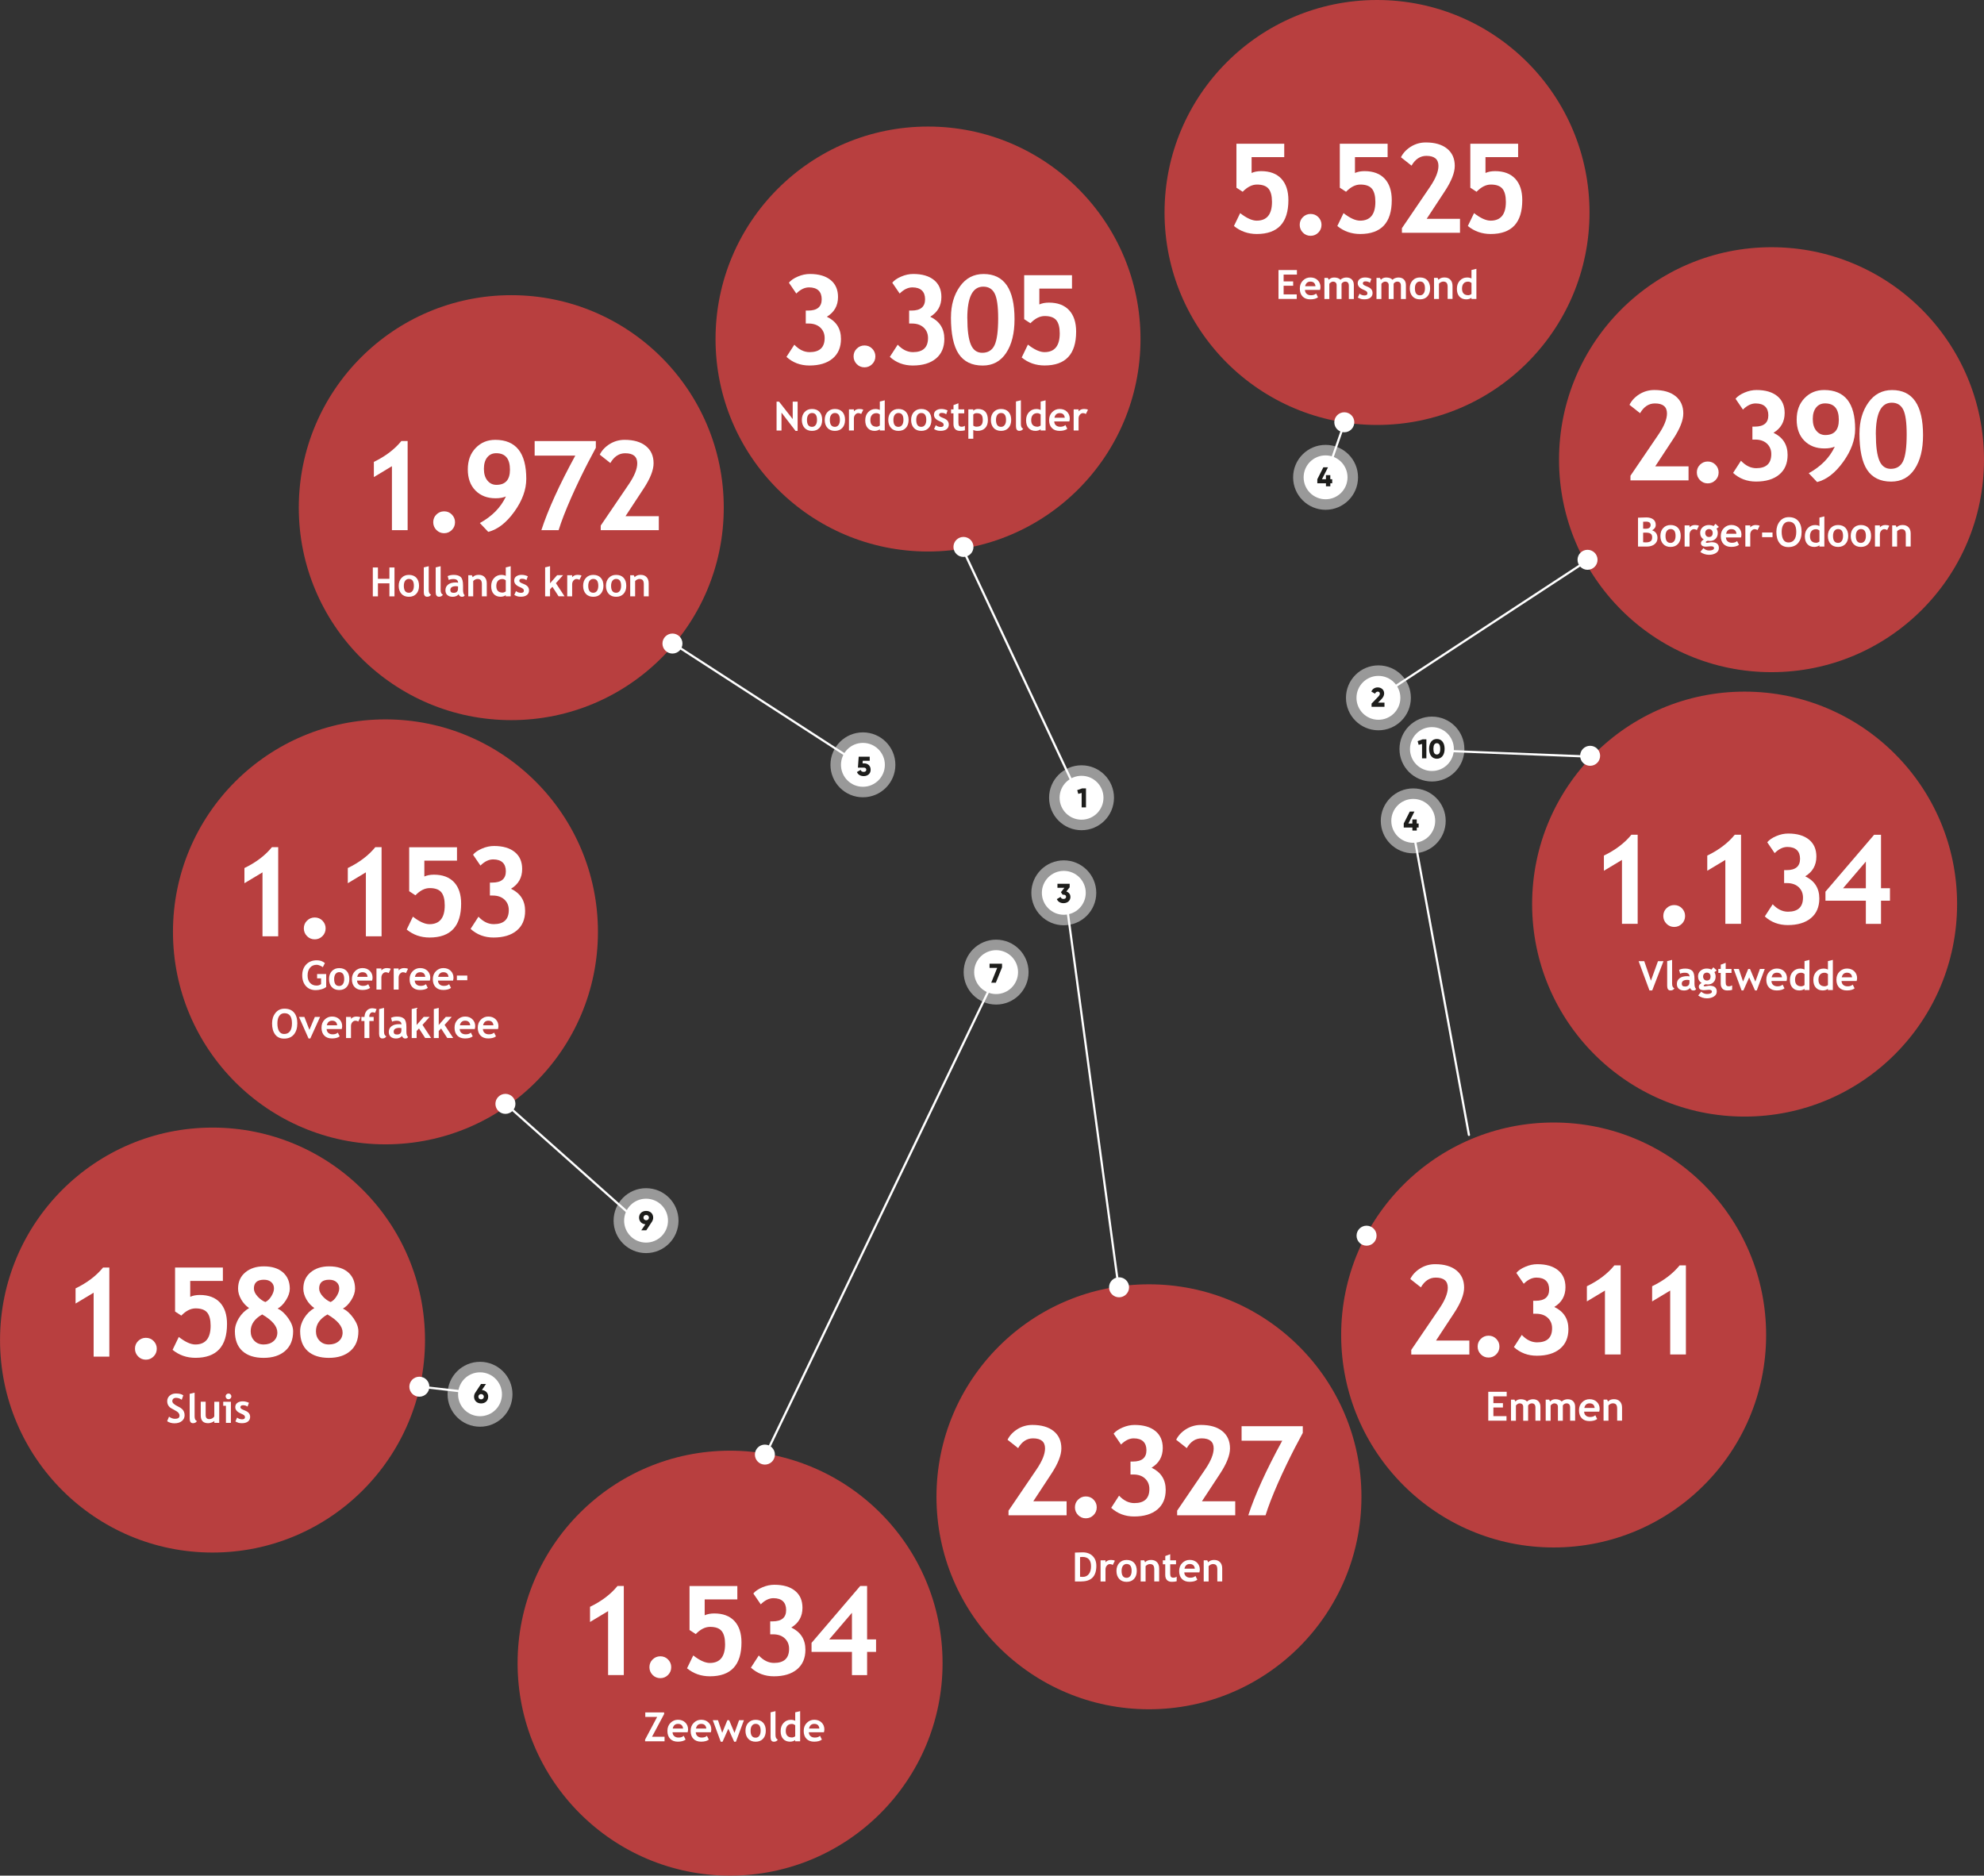 <?xml version="1.0" encoding="UTF-8"?><svg id="Laag_2" xmlns="http://www.w3.org/2000/svg" viewBox="0 0 511.68 483.75"><rect x="0" y="0" width="511.68" height="483.75" fill="#333333" stroke="none"/><defs><style>.cls-1,.cls-2{fill:#fff;}.cls-3{fill:#1d1d1b;}.cls-2{opacity:.5;}.cls-4{fill:#d94243;opacity:.8;}</style></defs><g id="kaart"><circle class="cls-4" cx="355.14" cy="54.8" r="54.8"/><circle class="cls-4" cx="449.94" cy="233.18" r="54.8"/><circle class="cls-4" cx="400.69" cy="344.31" r="54.8"/><circle class="cls-4" cx="296.32" cy="386.04" r="54.8"/><circle class="cls-4" cx="188.29" cy="428.95" r="54.8"/><circle class="cls-4" cx="54.81" cy="345.62" r="54.8"/><circle class="cls-4" cx="99.41" cy="240.34" r="54.8"/><circle class="cls-4" cx="131.86" cy="130.93" r="54.8"/><circle class="cls-4" cx="239.34" cy="87.44" r="54.8"/><circle class="cls-4" cx="456.88" cy="118.56" r="54.8"/><g><path class="cls-1" d="M205.17,111.13l-3.62-4.71v4.62h-1.27v-7.45h.64l3.52,4.5v-4.5h1.27v7.55h-.54Z"/><path class="cls-1" d="M206.8,108.29c0-.83,.24-1.51,.72-2.03s1.11-.78,1.9-.78c.83,0,1.47,.25,1.93,.75,.46,.5,.69,1.19,.69,2.06s-.23,1.56-.7,2.07c-.47,.51-1.1,.77-1.92,.77s-1.47-.26-1.93-.78-.69-1.2-.69-2.06Zm1.32,0c0,1.2,.43,1.8,1.3,1.8,.4,0,.71-.16,.94-.47s.35-.76,.35-1.33c0-1.18-.43-1.77-1.29-1.77-.4,0-.71,.16-.95,.47-.23,.31-.35,.75-.35,1.31Z"/><path class="cls-1" d="M212.7,108.29c0-.83,.24-1.51,.72-2.03s1.11-.78,1.9-.78c.83,0,1.47,.25,1.93,.75,.46,.5,.69,1.19,.69,2.06s-.23,1.56-.7,2.07c-.47,.51-1.1,.77-1.92,.77s-1.47-.26-1.93-.78-.69-1.2-.69-2.06Zm1.32,0c0,1.2,.43,1.8,1.3,1.8,.4,0,.71-.16,.94-.47s.35-.76,.35-1.33c0-1.18-.43-1.77-1.29-1.77-.4,0-.71,.16-.95,.47-.23,.31-.35,.75-.35,1.31Z"/><path class="cls-1" d="M222.1,106.77c-.23-.15-.48-.22-.75-.22-.29,0-.56,.13-.79,.4-.23,.27-.34,.6-.34,.98v3.1h-1.27v-5.45h1.27v.5c.36-.4,.83-.6,1.42-.6,.43,0,.77,.07,1,.2l-.54,1.09Z"/><path class="cls-1" d="M226.9,111.03v-.33c-.11,.12-.28,.22-.53,.3s-.51,.13-.78,.13c-.76,0-1.36-.24-1.79-.72-.44-.48-.65-1.15-.65-2.01s.25-1.56,.75-2.1c.5-.54,1.13-.81,1.88-.81,.41,0,.79,.08,1.13,.25v-2.18l1.27-.31v7.78h-1.27Zm0-4.14c-.27-.22-.55-.33-.85-.33-.51,0-.9,.15-1.17,.47-.27,.31-.41,.75-.41,1.33,0,1.13,.55,1.7,1.64,1.7,.12,0,.27-.04,.45-.11s.29-.15,.35-.22v-2.84Z"/><path class="cls-1" d="M229.09,108.29c0-.83,.24-1.51,.72-2.03s1.11-.78,1.9-.78c.83,0,1.47,.25,1.93,.75,.46,.5,.69,1.19,.69,2.06s-.23,1.56-.7,2.07c-.47,.51-1.1,.77-1.92,.77s-1.47-.26-1.93-.78-.69-1.2-.69-2.06Zm1.32,0c0,1.2,.43,1.8,1.3,1.8,.4,0,.71-.16,.94-.47s.35-.76,.35-1.33c0-1.18-.43-1.77-1.29-1.77-.4,0-.71,.16-.95,.47-.23,.31-.35,.75-.35,1.31Z"/><path class="cls-1" d="M234.98,108.29c0-.83,.24-1.51,.72-2.03s1.11-.78,1.9-.78c.83,0,1.47,.25,1.93,.75,.46,.5,.69,1.19,.69,2.06s-.23,1.56-.7,2.07c-.47,.51-1.1,.77-1.92,.77s-1.47-.26-1.93-.78-.69-1.2-.69-2.06Zm1.32,0c0,1.2,.43,1.8,1.3,1.8,.4,0,.71-.16,.94-.47s.35-.76,.35-1.33c0-1.18-.43-1.77-1.29-1.77-.4,0-.71,.16-.95,.47-.23,.31-.35,.75-.35,1.31Z"/><path class="cls-1" d="M240.89,110.68l.45-1.01c.38,.3,.81,.45,1.29,.45s.74-.18,.74-.53c0-.21-.07-.38-.22-.51-.15-.13-.44-.29-.87-.47-.94-.39-1.41-.94-1.41-1.64,0-.47,.18-.84,.54-1.1s.82-.39,1.38-.39,1.1,.13,1.6,.38l-.37,.99c-.28-.24-.67-.36-1.16-.36-.44,0-.67,.18-.67,.53,0,.14,.07,.26,.22,.38s.46,.26,.94,.45c.48,.19,.82,.42,1.03,.68,.21,.27,.32,.59,.32,.97,0,.5-.19,.9-.56,1.19-.38,.29-.88,.43-1.53,.43-.36,0-.65-.03-.87-.09s-.5-.18-.84-.36Z"/><path class="cls-1" d="M245.91,106.61h-.63v-1.02h.63v-1.11l1.27-.47v1.58h1.5v1.02h-1.5v2.38c0,.39,.06,.67,.18,.83,.12,.16,.34,.24,.64,.24s.59-.08,.85-.25v1.17c-.29,.1-.72,.15-1.26,.15s-.96-.15-1.25-.46c-.29-.31-.44-.74-.44-1.31v-2.76Z"/><path class="cls-1" d="M251.01,110.89v2.27h-1.27v-7.58h1.27v.37c.32-.31,.71-.47,1.17-.47,1.74,0,2.6,.96,2.6,2.87,0,.89-.24,1.58-.72,2.06-.48,.48-1.13,.72-1.97,.72-.4,0-.76-.08-1.09-.24Zm0-3.98v2.86c.23,.19,.5,.28,.81,.28,.59,0,1.01-.14,1.26-.42,.26-.28,.38-.72,.38-1.32,0-.64-.13-1.1-.38-1.36s-.67-.39-1.26-.39c-.31,0-.58,.12-.81,.36Z"/><path class="cls-1" d="M255.55,108.29c0-.83,.24-1.51,.72-2.03s1.11-.78,1.9-.78c.83,0,1.47,.25,1.93,.75,.46,.5,.69,1.19,.69,2.06s-.23,1.56-.7,2.07c-.47,.51-1.1,.77-1.92,.77s-1.47-.26-1.93-.78-.69-1.2-.69-2.06Zm1.32,0c0,1.2,.43,1.8,1.3,1.8,.4,0,.71-.16,.94-.47s.35-.76,.35-1.33c0-1.18-.43-1.77-1.29-1.77-.4,0-.71,.16-.95,.47-.23,.31-.35,.75-.35,1.31Z"/><path class="cls-1" d="M262.02,103.55l1.27-.31v6.12c0,.67,.2,1.07,.6,1.2-.2,.37-.53,.56-1.01,.56-.58,0-.86-.4-.86-1.2v-6.38Z"/><path class="cls-1" d="M268.38,111.03v-.33c-.11,.12-.28,.22-.53,.3s-.51,.13-.78,.13c-.76,0-1.36-.24-1.79-.72-.44-.48-.65-1.15-.65-2.01s.25-1.56,.75-2.1c.5-.54,1.13-.81,1.88-.81,.41,0,.79,.08,1.13,.25v-2.18l1.27-.31v7.78h-1.27Zm0-4.14c-.27-.22-.55-.33-.85-.33-.51,0-.9,.15-1.17,.47-.27,.31-.41,.75-.41,1.33,0,1.13,.55,1.7,1.64,1.7,.12,0,.27-.04,.45-.11s.29-.15,.35-.22v-2.84Z"/><path class="cls-1" d="M275.78,108.7h-3.89c.02,.43,.17,.77,.45,1.01s.64,.36,1.11,.36c.58,0,1.02-.15,1.32-.45l.49,.97c-.45,.36-1.12,.54-2,.54-.83,0-1.49-.24-1.97-.73-.48-.49-.72-1.17-.72-2.04s.27-1.55,.8-2.08c.53-.53,1.17-.8,1.91-.8,.79,0,1.42,.24,1.9,.71,.48,.47,.72,1.07,.72,1.8,0,.16-.04,.39-.11,.71Zm-3.84-.96h2.67c-.09-.8-.53-1.19-1.32-1.19-.72,0-1.18,.4-1.35,1.19Z"/><path class="cls-1" d="M280.05,106.77c-.23-.15-.48-.22-.75-.22-.29,0-.56,.13-.79,.4-.23,.27-.34,.6-.34,.98v3.1h-1.27v-5.45h1.27v.5c.36-.4,.83-.6,1.42-.6,.43,0,.77,.07,1,.2l-.54,1.09Z"/></g><g><path class="cls-1" d="M202.83,92.04l2.03-3.14c1.21,1.28,2.52,1.92,3.94,1.92,2.58,0,3.88-1.21,3.88-3.64,0-1.1-.38-2-1.12-2.7-.75-.69-1.76-1.04-3.03-1.04h-.72v-3.34h.61c2.33,0,3.5-.97,3.5-2.92s-1.09-3.06-3.27-3.06c-1.12,0-2.22,.53-3.28,1.59l-1.91-2.8c.49-.6,1.25-1.13,2.3-1.58,1.04-.45,2.08-.67,3.12-.67,2.28,0,4.06,.52,5.34,1.56,1.28,1.04,1.91,2.5,1.91,4.38,0,2.23-.96,3.93-2.88,5.09,2.43,1.17,3.64,3.07,3.64,5.72,0,2.18-.72,3.86-2.16,5.06-1.44,1.2-3.44,1.8-5.98,1.8-2.31,0-4.29-.74-5.92-2.23Z"/><path class="cls-1" d="M220.14,91.91c0-.78,.27-1.45,.82-1.99s1.21-.82,1.99-.82,1.45,.27,1.99,.82,.82,1.21,.82,1.99-.27,1.45-.82,2-1.21,.83-1.99,.83-1.45-.28-1.99-.83-.82-1.22-.82-2Z"/><path class="cls-1" d="M229.49,92.04l2.03-3.14c1.21,1.28,2.52,1.92,3.94,1.92,2.58,0,3.88-1.21,3.88-3.64,0-1.1-.38-2-1.12-2.7-.75-.69-1.76-1.04-3.03-1.04h-.72v-3.34h.61c2.33,0,3.5-.97,3.5-2.92s-1.09-3.06-3.27-3.06c-1.12,0-2.22,.53-3.28,1.59l-1.91-2.8c.49-.6,1.25-1.13,2.3-1.58,1.04-.45,2.08-.67,3.12-.67,2.28,0,4.06,.52,5.34,1.56,1.28,1.04,1.91,2.5,1.91,4.38,0,2.23-.96,3.93-2.88,5.09,2.43,1.17,3.64,3.07,3.64,5.72,0,2.18-.72,3.86-2.16,5.06-1.44,1.2-3.44,1.8-5.98,1.8-2.31,0-4.29-.74-5.92-2.23Z"/><path class="cls-1" d="M245.26,81.82c0-3.12,.76-5.77,2.29-7.92,1.53-2.16,3.56-3.23,6.12-3.23,5.32,0,7.98,3.89,7.98,11.66,0,3.64-.72,6.54-2.16,8.7-1.44,2.17-3.45,3.25-6.05,3.25-2.79,0-4.85-1-6.19-3-1.33-2-2-5.15-2-9.45Zm4.22,.28c0,3.05,.3,5.3,.89,6.73s1.58,2.16,2.95,2.16c1.49,0,2.55-.65,3.17-1.95s.94-3.61,.94-6.93c0-3.09-.3-5.23-.9-6.41-.6-1.18-1.58-1.77-2.95-1.77-2.74,0-4.11,2.72-4.11,8.16Z"/><path class="cls-1" d="M263.49,92.22l1.61-3.34c1.66,1.29,3.08,1.94,4.27,1.94,2.62,0,3.94-1.61,3.94-4.84,0-1.55-.3-2.68-.89-3.4-.59-.71-1.59-1.07-2.98-1.07-1.26,0-2.49,.62-3.69,1.86l-1.61-1.05v-11.34h12.33v3.45h-8.42v4.09c.69-.31,1.51-.47,2.47-.47,2.25,0,3.98,.65,5.2,1.95,1.21,1.3,1.82,3.15,1.82,5.53,0,5.82-2.71,8.73-8.14,8.73-2.25,0-4.21-.68-5.89-2.05Z"/></g><g><path class="cls-1" d="M331.05,70.84v1.74h2.46v1.12h-2.46v2.23h3.38v1.17h-4.7v-7.45h4.75v1.17h-3.43Z"/><path class="cls-1" d="M340.44,74.78h-3.89c.02,.43,.17,.77,.45,1.01s.64,.36,1.11,.36c.58,0,1.02-.15,1.32-.45l.49,.97c-.45,.36-1.12,.54-2,.54-.83,0-1.49-.24-1.97-.73-.48-.49-.72-1.17-.72-2.04s.27-1.55,.8-2.08c.53-.53,1.17-.8,1.91-.8,.79,0,1.42,.24,1.9,.71,.48,.47,.72,1.07,.72,1.8,0,.16-.04,.39-.11,.71Zm-3.84-.96h2.67c-.09-.8-.53-1.19-1.32-1.19-.72,0-1.18,.4-1.35,1.19Z"/><path class="cls-1" d="M347.87,77.11v-3.41c0-.72-.32-1.07-.96-1.07-.19,0-.37,.06-.55,.17-.18,.11-.3,.24-.37,.39v3.93h-1.27v-3.61c0-.27-.08-.48-.25-.64s-.4-.24-.7-.24c-.16,0-.33,.06-.52,.18s-.33,.25-.41,.39v3.92h-1.27v-5.45h.88l.26,.48c.35-.39,.81-.58,1.37-.58,.72,0,1.27,.2,1.63,.59,.16-.18,.38-.32,.67-.43,.28-.11,.57-.16,.85-.16,.61,0,1.08,.17,1.42,.52,.34,.35,.51,.82,.51,1.43v3.6h-1.27Z"/><path class="cls-1" d="M350.18,76.76l.45-1.01c.38,.3,.81,.45,1.29,.45s.74-.18,.74-.53c0-.21-.07-.38-.22-.51-.15-.13-.44-.29-.87-.47-.94-.39-1.41-.94-1.41-1.64,0-.47,.18-.84,.54-1.1s.82-.39,1.38-.39,1.1,.13,1.6,.38l-.37,.99c-.28-.24-.67-.36-1.16-.36-.44,0-.67,.18-.67,.53,0,.14,.07,.26,.22,.38s.46,.26,.94,.45c.48,.19,.82,.42,1.03,.68,.21,.27,.32,.59,.32,.97,0,.5-.19,.9-.56,1.19-.38,.29-.88,.43-1.53,.43-.36,0-.65-.03-.87-.09s-.5-.18-.84-.36Z"/><path class="cls-1" d="M361.3,77.11v-3.41c0-.72-.32-1.07-.96-1.07-.19,0-.37,.06-.55,.17-.18,.11-.3,.24-.37,.39v3.93h-1.27v-3.61c0-.27-.08-.48-.25-.64s-.4-.24-.7-.24c-.16,0-.33,.06-.52,.18s-.33,.25-.41,.39v3.92h-1.27v-5.45h.88l.26,.48c.35-.39,.81-.58,1.37-.58,.72,0,1.27,.2,1.63,.59,.16-.18,.38-.32,.67-.43,.28-.11,.57-.16,.85-.16,.61,0,1.08,.17,1.42,.52,.34,.35,.51,.82,.51,1.43v3.6h-1.27Z"/><path class="cls-1" d="M363.59,74.37c0-.83,.24-1.51,.72-2.03s1.11-.78,1.9-.78c.83,0,1.47,.25,1.93,.75,.46,.5,.69,1.19,.69,2.06s-.23,1.56-.7,2.07c-.47,.51-1.1,.77-1.92,.77s-1.47-.26-1.93-.78-.69-1.2-.69-2.06Zm1.32,0c0,1.2,.43,1.8,1.3,1.8,.4,0,.71-.16,.94-.47s.35-.76,.35-1.33c0-1.18-.43-1.77-1.29-1.77-.4,0-.71,.16-.95,.47-.23,.31-.35,.75-.35,1.31Z"/><path class="cls-1" d="M373.35,77.11v-3.15c0-.46-.09-.8-.27-1.02-.18-.21-.47-.32-.87-.32-.19,0-.39,.05-.6,.16-.21,.11-.38,.24-.5,.39v3.94h-1.27v-5.45h.92l.23,.51c.35-.41,.86-.61,1.53-.61s1.16,.19,1.53,.58c.38,.39,.56,.93,.56,1.62v3.34h-1.27Z"/><path class="cls-1" d="M379.49,77.11v-.33c-.11,.12-.28,.22-.53,.3s-.51,.13-.78,.13c-.76,0-1.36-.24-1.79-.72-.44-.48-.65-1.15-.65-2.01s.25-1.56,.75-2.1c.5-.54,1.13-.81,1.88-.81,.41,0,.79,.08,1.13,.25v-2.18l1.27-.31v7.78h-1.27Zm0-4.14c-.27-.22-.55-.33-.85-.33-.51,0-.9,.15-1.17,.47-.27,.31-.41,.75-.41,1.33,0,1.13,.55,1.7,1.64,1.7,.12,0,.27-.04,.45-.11s.29-.15,.35-.22v-2.84Z"/></g><g><path class="cls-1" d="M318.23,58.31l1.61-3.34c1.66,1.29,3.08,1.94,4.27,1.94,2.62,0,3.94-1.61,3.94-4.84,0-1.55-.3-2.68-.89-3.4-.59-.71-1.59-1.07-2.98-1.07-1.26,0-2.49,.62-3.69,1.86l-1.61-1.05v-11.34h12.33v3.45h-8.42v4.09c.69-.31,1.51-.47,2.47-.47,2.25,0,3.98,.65,5.2,1.95,1.21,1.3,1.82,3.15,1.82,5.53,0,5.82-2.71,8.73-8.14,8.73-2.25,0-4.21-.68-5.89-2.05Z"/><path class="cls-1" d="M335.2,57.99c0-.78,.27-1.45,.82-1.99s1.21-.82,1.99-.82,1.45,.27,1.99,.82,.82,1.21,.82,1.99-.27,1.45-.82,2-1.21,.83-1.99,.83-1.45-.28-1.99-.83-.82-1.22-.82-2Z"/><path class="cls-1" d="M344.89,58.31l1.61-3.34c1.66,1.29,3.08,1.94,4.27,1.94,2.62,0,3.94-1.61,3.94-4.84,0-1.55-.3-2.68-.89-3.4-.59-.71-1.59-1.07-2.98-1.07-1.26,0-2.49,.62-3.69,1.86l-1.61-1.05v-11.34h12.33v3.45h-8.42v4.09c.69-.31,1.51-.47,2.47-.47,2.25,0,3.98,.65,5.2,1.95,1.21,1.3,1.82,3.15,1.82,5.53,0,5.82-2.71,8.73-8.14,8.73-2.25,0-4.21-.68-5.89-2.05Z"/><path class="cls-1" d="M361.56,60.04v-1.19l7.25-10.67c1.45-2.14,2.17-3.93,2.17-5.39,0-1.73-1.04-2.59-3.11-2.59-1.58,0-2.86,.84-3.83,2.52l-2.73-2.16c.54-1.09,1.39-2,2.55-2.73,1.16-.72,2.45-1.09,3.85-1.09,2.34,0,4.18,.53,5.5,1.6,1.32,1.07,1.98,2.55,1.98,4.45,0,1.74-.85,3.91-2.55,6.5l-4.69,7.14h8.59v3.61h-15Z"/><path class="cls-1" d="M378.55,58.31l1.61-3.34c1.66,1.29,3.08,1.94,4.27,1.94,2.62,0,3.94-1.61,3.94-4.84,0-1.55-.3-2.68-.89-3.4-.59-.71-1.59-1.07-2.98-1.07-1.26,0-2.49,.62-3.69,1.86l-1.61-1.05v-11.34h12.33v3.45h-8.42v4.09c.69-.31,1.51-.47,2.47-.47,2.25,0,3.98,.65,5.2,1.95,1.21,1.3,1.82,3.15,1.82,5.53,0,5.82-2.71,8.73-8.14,8.73-2.25,0-4.21-.68-5.89-2.05Z"/></g><g><path class="cls-1" d="M424.73,140.96h-2.28v-7.44c1-.05,1.71-.07,2.11-.07,.77,0,1.38,.17,1.81,.5s.65,.8,.65,1.42-.31,1.06-.94,1.4c.93,.32,1.39,.99,1.39,1.99,0,.68-.26,1.22-.77,1.61-.51,.4-1.17,.6-1.98,.6Zm-.96-6.39v1.78c.2,.01,.42,.02,.64,.02,.86,0,1.29-.32,1.29-.97,0-.57-.39-.86-1.17-.86-.21,0-.46,0-.76,.03Zm0,2.82v2.46c.27,.02,.48,.04,.65,.04,.59,0,1.02-.1,1.28-.3,.27-.2,.4-.53,.4-1,0-.42-.12-.73-.37-.93-.25-.19-.68-.29-1.3-.29-.13,0-.35,0-.67,.02Z"/><path class="cls-1" d="M428.22,138.22c0-.83,.24-1.51,.72-2.03s1.11-.78,1.9-.78c.83,0,1.47,.25,1.93,.75,.46,.5,.69,1.19,.69,2.06s-.23,1.56-.7,2.07c-.47,.51-1.1,.77-1.92,.77s-1.47-.26-1.93-.78-.69-1.2-.69-2.06Zm1.32,0c0,1.2,.43,1.8,1.3,1.8,.4,0,.71-.16,.94-.47s.35-.76,.35-1.33c0-1.18-.43-1.77-1.29-1.77-.4,0-.71,.16-.95,.47-.23,.31-.35,.75-.35,1.31Z"/><path class="cls-1" d="M437.62,136.7c-.23-.15-.48-.22-.75-.22-.29,0-.56,.13-.79,.4-.23,.27-.34,.6-.34,.98v3.1h-1.27v-5.45h1.27v.5c.36-.4,.83-.6,1.42-.6,.43,0,.77,.07,1,.2l-.54,1.09Z"/><path class="cls-1" d="M438.51,142.36l.8-.99c.44,.41,.94,.61,1.49,.61,.37,0,.67-.05,.9-.16,.24-.11,.36-.26,.36-.45,0-.32-.26-.48-.79-.48-.14,0-.35,.02-.64,.05s-.49,.05-.64,.05c-.88,0-1.31-.31-1.31-.94,0-.18,.07-.36,.22-.53,.15-.17,.31-.3,.51-.38-.62-.4-.93-.97-.93-1.71,0-.58,.21-1.07,.64-1.45,.43-.38,.95-.57,1.58-.57,.49,0,.9,.09,1.23,.27l.5-.58,.88,.8-.61,.44c.21,.32,.32,.7,.32,1.13,0,.62-.19,1.12-.57,1.49-.38,.37-.85,.56-1.43,.56-.09,0-.21,0-.37-.03l-.21-.03s-.11,.04-.27,.11c-.16,.07-.24,.15-.24,.23,0,.14,.12,.2,.35,.2,.1,0,.28-.03,.53-.08,.25-.05,.46-.08,.64-.08,1.24,0,1.86,.5,1.86,1.49,0,.55-.25,.98-.74,1.29-.49,.31-1.09,.47-1.79,.47-.83,0-1.59-.25-2.26-.74Zm1.27-4.93c0,.32,.09,.58,.27,.78,.18,.2,.42,.29,.72,.29s.53-.09,.7-.28c.16-.19,.24-.45,.24-.78,0-.27-.09-.51-.26-.7-.17-.19-.4-.28-.68-.28s-.53,.09-.71,.27c-.18,.18-.27,.42-.27,.71Z"/><path class="cls-1" d="M449.01,138.62h-3.89c.02,.43,.17,.77,.45,1.01s.64,.36,1.11,.36c.58,0,1.02-.15,1.32-.45l.49,.97c-.45,.36-1.12,.54-2,.54-.83,0-1.49-.24-1.97-.73-.48-.49-.72-1.17-.72-2.04s.27-1.55,.8-2.08c.53-.53,1.17-.8,1.91-.8,.79,0,1.42,.24,1.9,.71,.48,.47,.72,1.07,.72,1.8,0,.16-.04,.39-.11,.71Zm-3.84-.96h2.67c-.09-.8-.53-1.19-1.32-1.19-.72,0-1.18,.4-1.35,1.19Z"/><path class="cls-1" d="M453.28,136.7c-.23-.15-.48-.22-.75-.22-.29,0-.56,.13-.79,.4-.23,.27-.34,.6-.34,.98v3.1h-1.27v-5.45h1.27v.5c.36-.4,.83-.6,1.42-.6,.43,0,.77,.07,1,.2l-.54,1.09Z"/><path class="cls-1" d="M454.45,138.54v-1.2h2.69v1.2h-2.69Z"/><path class="cls-1" d="M458.13,137.17c0-1.06,.29-1.96,.87-2.69,.58-.73,1.36-1.1,2.33-1.1,1.07,0,1.89,.33,2.46,1,.57,.66,.85,1.6,.85,2.8s-.3,2.15-.89,2.86-1.43,1.06-2.52,1.06c-1,0-1.77-.35-2.3-1.05-.53-.7-.8-1.65-.8-2.87Zm1.37,0c0,.87,.15,1.55,.44,2.02s.72,.72,1.29,.72c.66,0,1.17-.23,1.51-.7,.35-.47,.52-1.15,.52-2.04,0-1.75-.64-2.62-1.93-2.62-.59,0-1.04,.24-1.36,.71-.32,.47-.47,1.11-.47,1.91Z"/><path class="cls-1" d="M469.23,140.96v-.33c-.11,.12-.28,.22-.53,.3s-.51,.13-.78,.13c-.76,0-1.36-.24-1.79-.72-.44-.48-.65-1.15-.65-2.01s.25-1.56,.75-2.1c.5-.54,1.13-.81,1.88-.81,.41,0,.79,.08,1.13,.25v-2.18l1.27-.31v7.78h-1.27Zm0-4.14c-.27-.22-.55-.33-.85-.33-.51,0-.9,.15-1.17,.47-.27,.31-.41,.75-.41,1.33,0,1.13,.55,1.7,1.64,1.7,.12,0,.27-.04,.45-.11s.29-.15,.35-.22v-2.84Z"/><path class="cls-1" d="M471.42,138.22c0-.83,.24-1.51,.72-2.03s1.11-.78,1.9-.78c.83,0,1.47,.25,1.93,.75,.46,.5,.69,1.19,.69,2.06s-.23,1.56-.7,2.07c-.47,.51-1.1,.77-1.92,.77s-1.47-.26-1.93-.78-.69-1.2-.69-2.06Zm1.32,0c0,1.2,.43,1.8,1.3,1.8,.4,0,.71-.16,.94-.47s.35-.76,.35-1.33c0-1.18-.43-1.77-1.29-1.77-.4,0-.71,.16-.95,.47-.23,.31-.35,.75-.35,1.31Z"/><path class="cls-1" d="M477.31,138.22c0-.83,.24-1.51,.72-2.03s1.11-.78,1.9-.78c.83,0,1.47,.25,1.93,.75,.46,.5,.69,1.19,.69,2.06s-.23,1.56-.7,2.07c-.47,.51-1.1,.77-1.92,.77s-1.47-.26-1.93-.78-.69-1.2-.69-2.06Zm1.32,0c0,1.2,.43,1.8,1.3,1.8,.4,0,.71-.16,.94-.47s.35-.76,.35-1.33c0-1.18-.43-1.77-1.29-1.77-.4,0-.71,.16-.95,.47-.23,.31-.35,.75-.35,1.31Z"/><path class="cls-1" d="M486.71,136.7c-.23-.15-.48-.22-.75-.22-.29,0-.56,.13-.79,.4-.23,.27-.34,.6-.34,.98v3.1h-1.27v-5.45h1.27v.5c.36-.4,.83-.6,1.42-.6,.43,0,.77,.07,1,.2l-.54,1.09Z"/><path class="cls-1" d="M491.51,140.96v-3.15c0-.46-.09-.8-.27-1.02-.18-.21-.47-.32-.87-.32-.19,0-.39,.05-.6,.16-.21,.11-.38,.24-.5,.39v3.94h-1.27v-5.45h.92l.23,.51c.35-.41,.86-.61,1.53-.61s1.16,.19,1.53,.58c.38,.39,.56,.93,.56,1.62v3.34h-1.27Z"/></g><g><path class="cls-1" d="M420.5,123.89v-1.19l7.25-10.67c1.45-2.14,2.17-3.93,2.17-5.39,0-1.73-1.04-2.59-3.11-2.59-1.58,0-2.86,.84-3.83,2.52l-2.73-2.16c.54-1.09,1.39-2,2.55-2.73,1.16-.72,2.45-1.09,3.85-1.09,2.34,0,4.18,.53,5.5,1.6,1.32,1.07,1.98,2.55,1.98,4.45,0,1.74-.85,3.91-2.55,6.5l-4.69,7.14h8.59v3.61h-15Z"/><path class="cls-1" d="M437.62,121.84c0-.78,.27-1.45,.82-1.99s1.21-.82,1.99-.82,1.45,.27,1.99,.82,.82,1.21,.82,1.99-.27,1.45-.82,2-1.21,.83-1.99,.83-1.45-.28-1.99-.83-.82-1.22-.82-2Z"/><path class="cls-1" d="M446.97,121.97l2.03-3.14c1.21,1.28,2.52,1.92,3.94,1.92,2.58,0,3.88-1.21,3.88-3.64,0-1.1-.38-2-1.12-2.7-.75-.69-1.76-1.04-3.03-1.04h-.72v-3.34h.61c2.33,0,3.5-.97,3.5-2.92s-1.09-3.06-3.27-3.06c-1.12,0-2.22,.53-3.28,1.59l-1.91-2.8c.49-.6,1.25-1.13,2.3-1.58,1.04-.45,2.08-.67,3.12-.67,2.28,0,4.06,.52,5.34,1.56,1.28,1.04,1.91,2.5,1.91,4.38,0,2.23-.96,3.93-2.88,5.09,2.43,1.17,3.64,3.07,3.64,5.72,0,2.18-.72,3.86-2.16,5.06-1.44,1.2-3.44,1.8-5.98,1.8-2.31,0-4.29-.74-5.92-2.23Z"/><path class="cls-1" d="M468.64,124.33l-2.16-2.28c3.17-1.75,5.41-4.04,6.72-6.86-.7,.31-1.59,.47-2.67,.47-2.15,0-3.88-.67-5.19-2-1.31-1.33-1.97-3.15-1.97-5.44s.67-4.11,2.02-5.52,3.03-2.11,5.06-2.11c5.33,0,8,3.35,8,10.06,0,2.79-1.03,5.62-3.09,8.48-2.06,2.86-4.3,4.59-6.73,5.2Zm-1.12-16.27c0,1.28,.3,2.29,.91,3.03,.6,.74,1.38,1.11,2.31,1.11,2.33,0,3.5-1.3,3.5-3.91,0-2.83-1.18-4.25-3.55-4.25-.97,0-1.74,.36-2.31,1.07-.57,.71-.86,1.7-.86,2.95Z"/><path class="cls-1" d="M479.57,111.75c0-3.12,.76-5.77,2.29-7.92,1.53-2.16,3.56-3.23,6.12-3.23,5.32,0,7.98,3.89,7.98,11.66,0,3.64-.72,6.54-2.16,8.7-1.44,2.17-3.45,3.25-6.05,3.25-2.79,0-4.85-1-6.19-3-1.33-2-2-5.15-2-9.45Zm4.22,.28c0,3.05,.3,5.3,.89,6.73s1.58,2.16,2.95,2.16c1.49,0,2.55-.65,3.17-1.95s.94-3.61,.94-6.93c0-3.09-.3-5.23-.9-6.41-.6-1.18-1.58-1.77-2.95-1.77-2.74,0-4.11,2.72-4.11,8.16Z"/></g><g><path class="cls-1" d="M426.13,255.45h-.73l-2.79-7.55h1.45l1.72,5.03,1.82-5.03h1.42l-2.91,7.55Z"/><path class="cls-1" d="M429.97,247.88l1.27-.31v6.12c0,.67,.2,1.07,.6,1.2-.2,.37-.53,.56-1.01,.56-.58,0-.86-.4-.86-1.2v-6.38Z"/><path class="cls-1" d="M435.85,254.81c-.12,.19-.32,.34-.6,.47-.29,.12-.58,.18-.9,.18-.59,0-1.05-.15-1.38-.44-.34-.29-.5-.71-.5-1.25,0-.63,.24-1.12,.71-1.48s1.14-.53,2.02-.53c.15,0,.33,.03,.53,.08,0-.64-.41-.96-1.21-.96-.48,0-.88,.08-1.2,.24l-.28-.99c.44-.21,.96-.32,1.56-.32,.83,0,1.44,.19,1.83,.57,.39,.38,.58,1.09,.58,2.15v1.16c0,.73,.15,1.18,.44,1.37-.11,.18-.22,.3-.35,.34-.13,.04-.28,.06-.44,.06-.18,0-.35-.07-.49-.2-.15-.14-.24-.28-.29-.44Zm-.12-2.02c-.22-.04-.38-.07-.49-.07-1,0-1.51,.33-1.51,.99,0,.49,.28,.73,.85,.73,.76,0,1.14-.38,1.14-1.14v-.51Z"/><path class="cls-1" d="M437.96,256.75l.8-.99c.44,.41,.94,.61,1.49,.61,.37,0,.67-.05,.9-.16,.24-.11,.36-.26,.36-.45,0-.32-.26-.48-.79-.48-.14,0-.35,.02-.64,.05s-.49,.05-.64,.05c-.88,0-1.31-.31-1.31-.94,0-.18,.07-.36,.22-.53,.15-.17,.31-.3,.51-.38-.62-.4-.93-.97-.93-1.71,0-.58,.21-1.07,.64-1.45,.43-.38,.95-.57,1.58-.57,.49,0,.9,.09,1.23,.27l.5-.58,.88,.8-.61,.44c.21,.32,.32,.7,.32,1.13,0,.62-.19,1.12-.57,1.49-.38,.37-.85,.56-1.43,.56-.09,0-.21,0-.37-.03l-.21-.03s-.11,.04-.27,.11c-.16,.07-.24,.15-.24,.23,0,.14,.12,.2,.35,.2,.1,0,.28-.03,.53-.08,.25-.05,.46-.08,.64-.08,1.24,0,1.86,.5,1.86,1.49,0,.55-.25,.98-.74,1.29-.49,.31-1.09,.47-1.79,.47-.83,0-1.59-.25-2.26-.74Zm1.27-4.93c0,.32,.09,.58,.27,.78,.18,.2,.42,.29,.72,.29s.53-.09,.7-.28c.16-.19,.24-.45,.24-.78,0-.27-.09-.51-.26-.7-.17-.19-.4-.28-.68-.28s-.53,.09-.71,.27c-.18,.18-.27,.42-.27,.71Z"/><path class="cls-1" d="M443.79,250.93h-.63v-1.02h.63v-1.11l1.27-.47v1.58h1.5v1.02h-1.5v2.38c0,.39,.06,.67,.18,.83,.12,.16,.34,.24,.64,.24s.59-.08,.85-.25v1.17c-.29,.1-.72,.15-1.26,.15s-.96-.15-1.25-.46c-.29-.31-.44-.74-.44-1.31v-2.76Z"/><path class="cls-1" d="M453.08,255.45h-.46l-1.5-3.35-1.49,3.35h-.47l-2.05-5.55h1.34l1.09,3.25,1.33-3.25h.46l1.38,3.27,1.18-3.27h1.25l-2.06,5.55Z"/><path class="cls-1" d="M460.75,253.02h-3.89c.02,.43,.17,.77,.45,1.01s.64,.36,1.11,.36c.58,0,1.02-.15,1.32-.45l.49,.97c-.45,.36-1.12,.54-2,.54-.83,0-1.49-.24-1.97-.73-.48-.49-.72-1.17-.72-2.04s.27-1.55,.8-2.08c.53-.53,1.17-.8,1.91-.8,.79,0,1.42,.24,1.9,.71,.48,.47,.72,1.07,.72,1.8,0,.16-.04,.39-.11,.71Zm-3.84-.96h2.67c-.09-.8-.53-1.19-1.32-1.19-.72,0-1.18,.4-1.35,1.19Z"/><path class="cls-1" d="M465.38,255.35v-.33c-.11,.12-.28,.22-.53,.3s-.51,.13-.78,.13c-.76,0-1.36-.24-1.79-.72-.44-.48-.65-1.15-.65-2.01s.25-1.56,.75-2.1c.5-.54,1.13-.81,1.88-.81,.41,0,.79,.08,1.13,.25v-2.18l1.27-.31v7.78h-1.27Zm0-4.14c-.27-.22-.55-.33-.85-.33-.51,0-.9,.15-1.17,.47-.27,.31-.41,.75-.41,1.33,0,1.13,.55,1.7,1.64,1.7,.12,0,.27-.04,.45-.11s.29-.15,.35-.22v-2.84Z"/><path class="cls-1" d="M471.42,255.35v-.33c-.11,.12-.28,.22-.53,.3s-.51,.13-.78,.13c-.76,0-1.36-.24-1.79-.72-.44-.48-.65-1.15-.65-2.01s.25-1.56,.75-2.1c.5-.54,1.13-.81,1.88-.81,.41,0,.79,.08,1.13,.25v-2.18l1.27-.31v7.78h-1.27Zm0-4.14c-.27-.22-.55-.33-.85-.33-.51,0-.9,.15-1.17,.47-.27,.31-.41,.75-.41,1.33,0,1.13,.55,1.7,1.64,1.7,.12,0,.27-.04,.45-.11s.29-.15,.35-.22v-2.84Z"/><path class="cls-1" d="M478.83,253.02h-3.89c.02,.43,.17,.77,.45,1.01s.64,.36,1.11,.36c.58,0,1.02-.15,1.32-.45l.49,.97c-.45,.36-1.12,.54-2,.54-.83,0-1.49-.24-1.97-.73-.48-.49-.72-1.17-.72-2.04s.27-1.55,.8-2.08c.53-.53,1.17-.8,1.91-.8,.79,0,1.42,.24,1.9,.71,.48,.47,.72,1.07,.72,1.8,0,.16-.04,.39-.11,.71Zm-3.84-.96h2.67c-.09-.8-.53-1.19-1.32-1.19-.72,0-1.18,.4-1.35,1.19Z"/></g><g><path class="cls-1" d="M418.31,238.28v-16.5l-4.66,2.8v-3.91c2.99-1.45,5.35-3.24,7.09-5.38h1.62v22.98h-4.06Z"/><path class="cls-1" d="M428.97,236.24c0-.78,.27-1.45,.82-1.99s1.21-.82,1.99-.82,1.45,.27,1.99,.82,.82,1.21,.82,1.99-.27,1.45-.82,2-1.21,.83-1.99,.83-1.45-.28-1.99-.83-.82-1.22-.82-2Z"/><path class="cls-1" d="M444.97,238.28v-16.5l-4.66,2.8v-3.91c2.99-1.45,5.35-3.24,7.09-5.38h1.62v22.98h-4.06Z"/><path class="cls-1" d="M455.15,236.36l2.03-3.14c1.21,1.28,2.52,1.92,3.94,1.92,2.58,0,3.88-1.21,3.88-3.64,0-1.1-.38-2-1.12-2.7-.75-.69-1.76-1.04-3.03-1.04h-.72v-3.34h.61c2.33,0,3.5-.97,3.5-2.92s-1.09-3.06-3.27-3.06c-1.12,0-2.22,.53-3.28,1.59l-1.91-2.8c.49-.6,1.25-1.13,2.3-1.58,1.04-.45,2.08-.67,3.12-.67,2.28,0,4.06,.52,5.34,1.56,1.28,1.04,1.91,2.5,1.91,4.38,0,2.23-.96,3.93-2.88,5.09,2.43,1.17,3.64,3.07,3.64,5.72,0,2.18-.72,3.86-2.16,5.06-1.44,1.2-3.44,1.8-5.98,1.8-2.31,0-4.29-.74-5.92-2.23Z"/><path class="cls-1" d="M485.12,232.3v5.98h-3.91v-5.98h-10.42v-2.33l12.55-14.67h1.78v13.78h2.31v3.22h-2.31Zm-3.91-10.09l-5.88,6.88h5.88v-6.88Z"/></g><g><path class="cls-1" d="M385.15,360.15v1.74h2.46v1.12h-2.46v2.23h3.38v1.17h-4.7v-7.45h4.75v1.18h-3.43Z"/><path class="cls-1" d="M395.99,366.42v-3.41c0-.71-.32-1.07-.96-1.07-.19,0-.37,.06-.55,.17-.18,.11-.3,.24-.37,.39v3.93h-1.27v-3.61c0-.27-.08-.48-.25-.64-.17-.16-.4-.24-.7-.24-.16,0-.33,.06-.52,.18-.19,.12-.33,.25-.41,.39v3.92h-1.27v-5.45h.88l.26,.48c.35-.39,.81-.58,1.37-.58,.72,0,1.27,.2,1.63,.59,.16-.18,.38-.32,.67-.43,.28-.11,.57-.16,.85-.16,.61,0,1.08,.17,1.42,.52,.34,.35,.51,.82,.51,1.43v3.59h-1.27Z"/><path class="cls-1" d="M404.94,366.42v-3.41c0-.71-.32-1.07-.96-1.07-.19,0-.37,.06-.55,.17-.18,.11-.3,.24-.37,.39v3.93h-1.27v-3.61c0-.27-.08-.48-.25-.64-.17-.16-.4-.24-.7-.24-.16,0-.33,.06-.52,.18-.19,.12-.33,.25-.41,.39v3.92h-1.27v-5.45h.88l.26,.48c.35-.39,.81-.58,1.37-.58,.72,0,1.27,.2,1.63,.59,.16-.18,.38-.32,.67-.43,.28-.11,.57-.16,.85-.16,.61,0,1.08,.17,1.42,.52,.34,.35,.51,.82,.51,1.43v3.59h-1.27Z"/><path class="cls-1" d="M412.44,364.09h-3.89c.02,.43,.17,.77,.45,1.01,.27,.24,.64,.36,1.11,.36,.58,0,1.02-.15,1.32-.45l.49,.97c-.45,.36-1.12,.54-2,.54-.83,0-1.49-.24-1.97-.73-.48-.49-.72-1.17-.72-2.04s.27-1.55,.8-2.08c.53-.53,1.17-.8,1.91-.8,.79,0,1.42,.24,1.9,.71,.48,.47,.72,1.07,.72,1.8,0,.16-.04,.39-.11,.71Zm-3.84-.96h2.67c-.09-.8-.53-1.19-1.32-1.19-.72,0-1.18,.4-1.35,1.19Z"/><path class="cls-1" d="M417.07,366.42v-3.15c0-.46-.09-.8-.27-1.02-.18-.21-.47-.32-.87-.32-.19,0-.39,.05-.6,.16s-.38,.24-.5,.39v3.94h-1.27v-5.45h.92l.23,.51c.35-.41,.86-.61,1.53-.61s1.16,.19,1.53,.58c.38,.39,.56,.93,.56,1.62v3.34h-1.27Z"/></g><g><path class="cls-1" d="M363.97,349.35v-1.19l7.25-10.67c1.45-2.14,2.17-3.93,2.17-5.39,0-1.73-1.04-2.59-3.11-2.59-1.58,0-2.86,.84-3.83,2.52l-2.73-2.16c.54-1.09,1.39-2,2.55-2.73,1.16-.72,2.45-1.09,3.85-1.09,2.34,0,4.18,.53,5.5,1.6,1.32,1.07,1.98,2.55,1.98,4.45,0,1.74-.85,3.91-2.55,6.5l-4.69,7.14h8.59v3.61h-15Z"/><path class="cls-1" d="M381.09,347.3c0-.78,.27-1.45,.82-1.99s1.21-.82,1.99-.82,1.45,.27,1.99,.82,.82,1.21,.82,1.99-.27,1.45-.82,2-1.21,.83-1.99,.83-1.45-.28-1.99-.83-.82-1.22-.82-2Z"/><path class="cls-1" d="M390.44,347.43l2.03-3.14c1.21,1.28,2.52,1.92,3.94,1.92,2.58,0,3.88-1.21,3.88-3.64,0-1.1-.38-2-1.12-2.7-.75-.69-1.76-1.04-3.03-1.04h-.72v-3.34h.61c2.33,0,3.5-.97,3.5-2.92s-1.09-3.06-3.27-3.06c-1.12,0-2.22,.53-3.28,1.59l-1.91-2.8c.49-.6,1.25-1.13,2.3-1.58,1.04-.45,2.08-.67,3.12-.67,2.28,0,4.06,.52,5.34,1.56,1.28,1.04,1.91,2.5,1.91,4.38,0,2.23-.96,3.93-2.88,5.09,2.43,1.17,3.64,3.07,3.64,5.72,0,2.18-.72,3.86-2.16,5.06-1.44,1.2-3.44,1.8-5.98,1.8-2.31,0-4.29-.74-5.92-2.23Z"/><path class="cls-1" d="M413.92,349.35v-16.5l-4.66,2.8v-3.91c2.99-1.45,5.35-3.24,7.09-5.38h1.62v22.98h-4.06Z"/><path class="cls-1" d="M430.75,349.35v-16.5l-4.66,2.8v-3.91c2.99-1.45,5.35-3.24,7.09-5.38h1.62v22.98h-4.06Z"/></g><g><path class="cls-1" d="M100.43,153.81v-3.36h-2.96v3.36h-1.32v-7.45h1.32v2.92h2.96v-2.92h1.31v7.45h-1.31Z"/><path class="cls-1" d="M102.83,151.08c0-.83,.24-1.51,.72-2.03s1.11-.78,1.9-.78c.83,0,1.47,.25,1.93,.75,.46,.5,.69,1.19,.69,2.06s-.23,1.56-.7,2.07c-.47,.51-1.1,.77-1.92,.77s-1.47-.26-1.93-.78-.69-1.2-.69-2.06Zm1.32,0c0,1.2,.43,1.8,1.3,1.8,.4,0,.71-.16,.94-.47s.35-.76,.35-1.33c0-1.18-.43-1.77-1.29-1.77-.4,0-.71,.16-.95,.47-.23,.31-.35,.75-.35,1.31Z"/><path class="cls-1" d="M109.3,146.34l1.27-.31v6.12c0,.67,.2,1.07,.6,1.2-.2,.37-.53,.56-1.01,.56-.58,0-.86-.4-.86-1.2v-6.38Z"/><path class="cls-1" d="M112.37,146.34l1.27-.31v6.12c0,.67,.2,1.07,.6,1.2-.2,.37-.53,.56-1.01,.56-.58,0-.86-.4-.86-1.2v-6.38Z"/><path class="cls-1" d="M118.26,153.27c-.12,.19-.32,.34-.6,.47-.29,.12-.58,.18-.9,.18-.59,0-1.05-.15-1.38-.44-.34-.29-.5-.71-.5-1.25,0-.63,.24-1.12,.71-1.48s1.14-.53,2.02-.53c.15,0,.33,.03,.53,.08,0-.64-.41-.96-1.21-.96-.48,0-.88,.08-1.2,.24l-.28-.99c.44-.21,.96-.32,1.56-.32,.83,0,1.44,.19,1.83,.57,.39,.38,.58,1.09,.58,2.15v1.16c0,.73,.15,1.18,.44,1.37-.11,.18-.22,.3-.35,.34-.13,.04-.28,.06-.44,.06-.18,0-.35-.07-.49-.2-.15-.14-.24-.28-.29-.44Zm-.12-2.02c-.22-.04-.38-.07-.49-.07-1,0-1.51,.33-1.51,.99,0,.49,.28,.73,.85,.73,.76,0,1.14-.38,1.14-1.14v-.51Z"/><path class="cls-1" d="M124.28,153.81v-3.15c0-.46-.09-.8-.27-1.02-.18-.21-.47-.32-.87-.32-.19,0-.39,.05-.6,.16-.21,.11-.38,.24-.5,.39v3.94h-1.27v-5.45h.92l.23,.51c.35-.41,.86-.61,1.53-.61s1.16,.19,1.53,.58c.38,.39,.56,.93,.56,1.62v3.34h-1.27Z"/><path class="cls-1" d="M130.43,153.81v-.33c-.11,.12-.28,.22-.53,.3s-.51,.13-.78,.13c-.76,0-1.36-.24-1.79-.72-.44-.48-.65-1.15-.65-2.01s.25-1.56,.75-2.1c.5-.54,1.13-.81,1.88-.81,.41,0,.79,.08,1.13,.25v-2.18l1.27-.31v7.78h-1.27Zm0-4.14c-.27-.22-.55-.33-.85-.33-.51,0-.9,.15-1.17,.47-.27,.31-.41,.75-.41,1.33,0,1.13,.55,1.7,1.64,1.7,.12,0,.27-.04,.45-.11s.29-.15,.35-.22v-2.84Z"/><path class="cls-1" d="M132.63,153.46l.45-1.01c.38,.3,.81,.45,1.29,.45s.74-.18,.74-.53c0-.21-.07-.38-.22-.51-.15-.13-.44-.29-.87-.47-.94-.39-1.41-.94-1.41-1.64,0-.47,.18-.84,.54-1.1s.82-.39,1.38-.39,1.1,.13,1.6,.38l-.37,.99c-.28-.24-.67-.36-1.16-.36-.44,0-.67,.18-.67,.53,0,.14,.07,.26,.22,.38s.46,.26,.94,.45c.48,.19,.82,.42,1.03,.68,.21,.27,.32,.59,.32,.97,0,.5-.19,.9-.56,1.19-.38,.29-.88,.43-1.53,.43-.36,0-.65-.03-.87-.09s-.5-.18-.84-.36Z"/><path class="cls-1" d="M144.07,153.81l-1.6-2.47-.61,.65v1.82h-1.27v-7.48l1.27-.31v4.42l1.82-2.09h1.53l-1.84,2.06,2.22,3.38h-1.51Z"/><path class="cls-1" d="M149.44,149.55c-.23-.15-.48-.22-.75-.22-.29,0-.56,.13-.79,.4-.23,.27-.34,.6-.34,.98v3.1h-1.27v-5.45h1.27v.5c.36-.4,.83-.6,1.42-.6,.43,0,.77,.07,1,.2l-.54,1.09Z"/><path class="cls-1" d="M150.39,151.08c0-.83,.24-1.51,.72-2.03s1.11-.78,1.9-.78c.83,0,1.47,.25,1.93,.75,.46,.5,.69,1.19,.69,2.06s-.23,1.56-.7,2.07c-.47,.51-1.1,.77-1.92,.77s-1.47-.26-1.93-.78-.69-1.2-.69-2.06Zm1.32,0c0,1.2,.43,1.8,1.3,1.8,.4,0,.71-.16,.94-.47s.35-.76,.35-1.33c0-1.18-.43-1.77-1.29-1.77-.4,0-.71,.16-.95,.47-.23,.31-.35,.75-.35,1.31Z"/><path class="cls-1" d="M156.28,151.08c0-.83,.24-1.51,.72-2.03s1.11-.78,1.9-.78c.83,0,1.47,.25,1.93,.75,.46,.5,.69,1.19,.69,2.06s-.23,1.56-.7,2.07c-.47,.51-1.1,.77-1.92,.77s-1.47-.26-1.93-.78-.69-1.2-.69-2.06Zm1.32,0c0,1.2,.43,1.8,1.3,1.8,.4,0,.71-.16,.94-.47s.35-.76,.35-1.33c0-1.18-.43-1.77-1.29-1.77-.4,0-.71,.16-.95,.47-.23,.31-.35,.75-.35,1.31Z"/><path class="cls-1" d="M166.04,153.81v-3.15c0-.46-.09-.8-.27-1.02-.18-.21-.47-.32-.87-.32-.19,0-.39,.05-.6,.16-.21,.11-.38,.24-.5,.39v3.94h-1.27v-5.45h.92l.23,.51c.35-.41,.86-.61,1.53-.61s1.16,.19,1.53,.58c.38,.39,.56,.93,.56,1.62v3.34h-1.27Z"/></g><g><path class="cls-1" d="M101.08,136.74v-16.5l-4.66,2.8v-3.91c2.99-1.45,5.35-3.24,7.09-5.38h1.62v22.98h-4.06Z"/><path class="cls-1" d="M111.73,134.69c0-.78,.27-1.45,.82-1.99s1.21-.82,1.99-.82,1.45,.27,1.99,.82,.82,1.21,.82,1.99-.27,1.45-.82,2-1.21,.83-1.99,.83-1.45-.28-1.99-.83-.82-1.22-.82-2Z"/><path class="cls-1" d="M125.92,137.18l-2.16-2.28c3.17-1.75,5.41-4.04,6.72-6.86-.7,.31-1.59,.47-2.67,.47-2.15,0-3.88-.67-5.19-2-1.31-1.33-1.97-3.15-1.97-5.44s.67-4.11,2.02-5.52,3.03-2.11,5.06-2.11c5.33,0,8,3.35,8,10.06,0,2.79-1.03,5.62-3.09,8.48-2.06,2.86-4.3,4.59-6.73,5.2Zm-1.12-16.27c0,1.28,.3,2.29,.91,3.03,.6,.74,1.38,1.11,2.31,1.11,2.33,0,3.5-1.3,3.5-3.91,0-2.83-1.18-4.25-3.55-4.25-.97,0-1.74,.36-2.31,1.07-.57,.71-.86,1.7-.86,2.95Z"/><path class="cls-1" d="M144.07,136.74h-4.45c1.7-5.23,4.61-11.64,8.75-19.23h-10.48v-3.75h15.78v1.73l-2.06,3.89c-.68,1.31-1.39,2.75-2.14,4.3-.75,1.56-1.48,3.14-2.19,4.75-.71,1.61-1.33,3.11-1.88,4.52-.54,1.4-.98,2.66-1.33,3.79Z"/><path class="cls-1" d="M154.93,136.74v-1.19l7.25-10.67c1.45-2.14,2.17-3.93,2.17-5.39,0-1.73-1.04-2.59-3.11-2.59-1.58,0-2.86,.84-3.83,2.52l-2.73-2.16c.54-1.09,1.39-2,2.55-2.73,1.16-.72,2.45-1.09,3.85-1.09,2.34,0,4.18,.53,5.5,1.6,1.32,1.07,1.98,2.55,1.98,4.45,0,1.74-.85,3.91-2.55,6.5l-4.69,7.14h8.59v3.61h-15Z"/></g><g><path class="cls-1" d="M83.8,248.39l-.55,1.06c-.16-.14-.4-.28-.72-.41s-.6-.21-.84-.21c-.73,0-1.31,.25-1.73,.75s-.63,1.16-.63,2,.21,1.43,.62,1.9c.42,.47,.98,.71,1.7,.71,.47,0,.86-.13,1.16-.39v-1.46h-1.03v-1.13h2.35v3.34c-.32,.26-.72,.46-1.22,.6-.5,.14-.99,.22-1.48,.22-1.07,0-1.91-.35-2.54-1.05-.62-.7-.94-1.62-.94-2.77s.34-2.08,1.02-2.8,1.6-1.08,2.75-1.08c.82,0,1.51,.24,2.08,.73Z"/><path class="cls-1" d="M84.86,252.5c0-.83,.24-1.51,.72-2.03s1.11-.78,1.9-.78c.83,0,1.47,.25,1.93,.75,.46,.5,.69,1.19,.69,2.06s-.23,1.56-.7,2.07c-.47,.51-1.1,.77-1.92,.77s-1.47-.26-1.93-.78-.69-1.2-.69-2.06Zm1.32,0c0,1.2,.43,1.8,1.3,1.8,.4,0,.71-.16,.94-.47s.35-.76,.35-1.33c0-1.18-.43-1.77-1.29-1.77-.4,0-.71,.16-.95,.47-.23,.31-.35,.75-.35,1.31Z"/><path class="cls-1" d="M95.97,252.9h-3.89c.02,.43,.17,.77,.45,1.01s.64,.36,1.11,.36c.58,0,1.02-.15,1.32-.45l.49,.97c-.45,.36-1.12,.54-2,.54-.83,0-1.49-.24-1.97-.73-.48-.49-.72-1.17-.72-2.04s.27-1.55,.8-2.08c.53-.53,1.17-.8,1.91-.8,.79,0,1.42,.24,1.9,.71,.48,.47,.72,1.07,.72,1.8,0,.16-.04,.39-.11,.71Zm-3.84-.96h2.67c-.09-.8-.53-1.19-1.32-1.19-.72,0-1.18,.4-1.35,1.19Z"/><path class="cls-1" d="M100.24,250.97c-.23-.15-.48-.22-.75-.22-.29,0-.56,.13-.79,.4-.23,.27-.34,.6-.34,.98v3.1h-1.27v-5.45h1.27v.5c.36-.4,.83-.6,1.42-.6,.43,0,.77,.07,1,.2l-.54,1.09Z"/><path class="cls-1" d="M104.69,250.97c-.23-.15-.48-.22-.75-.22-.29,0-.56,.13-.79,.4-.23,.27-.34,.6-.34,.98v3.1h-1.27v-5.45h1.27v.5c.36-.4,.83-.6,1.42-.6,.43,0,.77,.07,1,.2l-.54,1.09Z"/><path class="cls-1" d="M110.85,252.9h-3.89c.02,.43,.17,.77,.45,1.01s.64,.36,1.11,.36c.58,0,1.02-.15,1.32-.45l.49,.97c-.45,.36-1.12,.54-2,.54-.83,0-1.49-.24-1.97-.73-.48-.49-.72-1.17-.72-2.04s.27-1.55,.8-2.08c.53-.53,1.17-.8,1.91-.8,.79,0,1.42,.24,1.9,.71,.48,.47,.72,1.07,.72,1.8,0,.16-.04,.39-.11,.71Zm-3.84-.96h2.67c-.09-.8-.53-1.19-1.32-1.19-.72,0-1.18,.4-1.35,1.19Z"/><path class="cls-1" d="M116.84,252.9h-3.89c.02,.43,.17,.77,.45,1.01s.64,.36,1.11,.36c.58,0,1.02-.15,1.32-.45l.49,.97c-.45,.36-1.12,.54-2,.54-.83,0-1.49-.24-1.97-.73-.48-.49-.72-1.17-.72-2.04s.27-1.55,.8-2.08c.53-.53,1.17-.8,1.91-.8,.79,0,1.42,.24,1.9,.71,.48,.47,.72,1.07,.72,1.8,0,.16-.04,.39-.11,.71Zm-3.84-.96h2.67c-.09-.8-.53-1.19-1.32-1.19-.72,0-1.18,.4-1.35,1.19Z"/><path class="cls-1" d="M117.83,252.81v-1.2h2.69v1.2h-2.69Z"/><path class="cls-1" d="M70.17,263.94c0-1.06,.29-1.96,.87-2.69,.58-.73,1.36-1.1,2.33-1.1,1.07,0,1.89,.33,2.46,1,.57,.66,.85,1.6,.85,2.8s-.3,2.15-.89,2.86-1.43,1.06-2.52,1.06c-1,0-1.77-.35-2.3-1.05-.53-.7-.8-1.65-.8-2.87Zm1.37,0c0,.87,.15,1.55,.44,2.02s.72,.72,1.29,.72c.66,0,1.17-.23,1.51-.7,.35-.47,.52-1.15,.52-2.04,0-1.75-.64-2.62-1.93-2.62-.59,0-1.04,.24-1.36,.71-.32,.47-.47,1.11-.47,1.91Z"/><path class="cls-1" d="M80.03,267.83h-.46l-2.46-5.55h1.39l1.3,3.33,1.4-3.33h1.35l-2.52,5.55Z"/><path class="cls-1" d="M88.13,265.4h-3.89c.02,.43,.17,.77,.45,1.01s.64,.36,1.11,.36c.58,0,1.02-.15,1.32-.45l.49,.97c-.45,.36-1.12,.54-2,.54-.83,0-1.49-.24-1.97-.73-.48-.49-.72-1.17-.72-2.04s.27-1.55,.8-2.08c.53-.53,1.17-.8,1.91-.8,.79,0,1.42,.24,1.9,.71,.48,.47,.72,1.07,.72,1.8,0,.16-.04,.39-.11,.71Zm-3.84-.96h2.67c-.09-.8-.53-1.19-1.32-1.19-.72,0-1.18,.4-1.35,1.19Z"/><path class="cls-1" d="M92.4,263.47c-.23-.15-.48-.22-.75-.22-.29,0-.56,.13-.79,.4-.23,.27-.34,.6-.34,.98v3.1h-1.27v-5.45h1.27v.5c.36-.4,.83-.6,1.42-.6,.43,0,.77,.07,1,.2l-.54,1.09Z"/><path class="cls-1" d="M96.74,261.22c-.28-.09-.49-.14-.64-.14-.24,0-.45,.1-.61,.31-.17,.21-.25,.46-.25,.76,0,.04,0,.09,0,.13h1.13v1.05h-1.11v4.4h-1.27v-4.4h-.79v-1.05h.8c.03-.67,.22-1.21,.59-1.62,.37-.41,.84-.62,1.43-.62,.3,0,.67,.07,1.1,.2l-.38,.97Z"/><path class="cls-1" d="M97.77,260.26l1.27-.31v6.12c0,.67,.2,1.07,.6,1.2-.2,.37-.53,.56-1.01,.56-.58,0-.86-.4-.86-1.2v-6.38Z"/><path class="cls-1" d="M103.65,267.19c-.12,.19-.32,.34-.6,.47-.29,.12-.58,.18-.9,.18-.59,0-1.05-.15-1.38-.44-.34-.29-.5-.71-.5-1.25,0-.63,.24-1.12,.71-1.48s1.14-.53,2.02-.53c.15,0,.33,.03,.53,.08,0-.64-.41-.96-1.21-.96-.48,0-.88,.08-1.2,.24l-.28-.99c.44-.21,.96-.32,1.56-.32,.83,0,1.44,.19,1.83,.57,.39,.38,.58,1.09,.58,2.15v1.16c0,.73,.15,1.18,.44,1.37-.11,.18-.22,.3-.35,.34-.13,.04-.28,.06-.44,.06-.18,0-.35-.07-.49-.2-.15-.14-.24-.28-.29-.44Zm-.12-2.02c-.22-.04-.38-.07-.49-.07-1,0-1.51,.33-1.51,.99,0,.49,.28,.73,.85,.73,.76,0,1.14-.38,1.14-1.14v-.51Z"/><path class="cls-1" d="M109.66,267.73l-1.6-2.47-.61,.65v1.82h-1.27v-7.48l1.27-.31v4.42l1.82-2.09h1.53l-1.84,2.06,2.22,3.38h-1.51Z"/><path class="cls-1" d="M115.36,267.73l-1.6-2.47-.61,.65v1.82h-1.27v-7.48l1.27-.31v4.42l1.82-2.09h1.53l-1.84,2.06,2.22,3.38h-1.51Z"/><path class="cls-1" d="M122.44,265.4h-3.89c.02,.43,.17,.77,.45,1.01s.64,.36,1.11,.36c.58,0,1.02-.15,1.32-.45l.49,.97c-.45,.36-1.12,.54-2,.54-.83,0-1.49-.24-1.97-.73-.48-.49-.72-1.17-.72-2.04s.27-1.55,.8-2.08c.53-.53,1.17-.8,1.91-.8,.79,0,1.42,.24,1.9,.71,.48,.47,.72,1.07,.72,1.8,0,.16-.04,.39-.11,.71Zm-3.84-.96h2.67c-.09-.8-.53-1.19-1.32-1.19-.72,0-1.18,.4-1.35,1.19Z"/><path class="cls-1" d="M128.43,265.4h-3.89c.02,.43,.17,.77,.45,1.01s.64,.36,1.11,.36c.58,0,1.02-.15,1.32-.45l.49,.97c-.45,.36-1.12,.54-2,.54-.83,0-1.49-.24-1.97-.73-.48-.49-.72-1.17-.72-2.04s.27-1.55,.8-2.08c.53-.53,1.17-.8,1.91-.8,.79,0,1.42,.24,1.9,.71,.48,.47,.72,1.07,.72,1.8,0,.16-.04,.39-.11,.71Zm-3.84-.96h2.67c-.09-.8-.53-1.19-1.32-1.19-.72,0-1.18,.4-1.35,1.19Z"/></g><g><path class="cls-1" d="M67.7,241.49v-16.5l-4.66,2.8v-3.91c2.99-1.45,5.35-3.24,7.09-5.38h1.62v22.98h-4.06Z"/><path class="cls-1" d="M78.36,239.44c0-.78,.27-1.45,.82-1.99s1.21-.82,1.99-.82,1.45,.27,1.99,.82,.82,1.21,.82,1.99-.27,1.45-.82,2-1.21,.83-1.99,.83-1.45-.28-1.99-.83-.82-1.22-.82-2Z"/><path class="cls-1" d="M94.36,241.49v-16.5l-4.66,2.8v-3.91c2.99-1.45,5.35-3.24,7.09-5.38h1.62v22.98h-4.06Z"/><path class="cls-1" d="M104.88,239.76l1.61-3.34c1.66,1.29,3.08,1.94,4.27,1.94,2.62,0,3.94-1.61,3.94-4.84,0-1.55-.3-2.68-.89-3.4-.59-.71-1.59-1.07-2.98-1.07-1.26,0-2.49,.62-3.69,1.86l-1.61-1.05v-11.34h12.33v3.45h-8.42v4.09c.69-.31,1.51-.47,2.47-.47,2.25,0,3.98,.65,5.2,1.95,1.21,1.3,1.82,3.15,1.82,5.53,0,5.82-2.71,8.73-8.14,8.73-2.25,0-4.21-.68-5.89-2.05Z"/><path class="cls-1" d="M121.37,239.57l2.03-3.14c1.21,1.28,2.52,1.92,3.94,1.92,2.58,0,3.88-1.21,3.88-3.64,0-1.1-.38-2-1.12-2.7-.75-.69-1.76-1.04-3.03-1.04h-.72v-3.34h.61c2.33,0,3.5-.97,3.5-2.92s-1.09-3.06-3.27-3.06c-1.12,0-2.22,.53-3.28,1.59l-1.91-2.8c.49-.6,1.25-1.13,2.3-1.58,1.04-.45,2.08-.67,3.12-.67,2.28,0,4.06,.52,5.34,1.56,1.28,1.04,1.91,2.5,1.91,4.38,0,2.23-.96,3.93-2.88,5.09,2.43,1.17,3.64,3.07,3.64,5.72,0,2.18-.72,3.86-2.16,5.06-1.44,1.2-3.44,1.8-5.98,1.8-2.31,0-4.29-.74-5.92-2.23Z"/></g><g><path class="cls-1" d="M166.37,449.1v-.43l3.11-5.85h-3.06v-1.17h4.86v.43l-3.12,5.85h3.23v1.17h-5.02Z"/><path class="cls-1" d="M177.34,446.77h-3.89c.02,.43,.17,.77,.45,1.01,.27,.24,.64,.36,1.11,.36,.58,0,1.02-.15,1.32-.45l.49,.97c-.45,.36-1.12,.54-2,.54-.83,0-1.49-.24-1.97-.73-.48-.49-.72-1.17-.72-2.04s.27-1.55,.8-2.08c.53-.53,1.17-.8,1.91-.8,.79,0,1.42,.24,1.9,.71,.48,.47,.72,1.07,.72,1.8,0,.16-.04,.39-.11,.71Zm-3.84-.96h2.67c-.09-.8-.53-1.2-1.32-1.2-.72,0-1.18,.4-1.35,1.2Z"/><path class="cls-1" d="M183.33,446.77h-3.89c.02,.43,.17,.77,.45,1.01,.27,.24,.64,.36,1.11,.36,.58,0,1.02-.15,1.32-.45l.49,.97c-.45,.36-1.12,.54-2,.54-.83,0-1.49-.24-1.97-.73-.48-.49-.72-1.17-.72-2.04s.27-1.55,.8-2.08c.53-.53,1.17-.8,1.91-.8,.79,0,1.42,.24,1.9,.71,.48,.47,.72,1.07,.72,1.8,0,.16-.04,.39-.11,.71Zm-3.84-.96h2.67c-.09-.8-.53-1.2-1.32-1.2-.72,0-1.18,.4-1.35,1.2Z"/><path class="cls-1" d="M189.8,449.21h-.46l-1.5-3.35-1.49,3.35h-.47l-2.05-5.55h1.34l1.09,3.25,1.33-3.25h.46l1.38,3.27,1.18-3.27h1.25l-2.06,5.55Z"/><path class="cls-1" d="M192.26,446.37c0-.83,.24-1.51,.72-2.03,.48-.52,1.11-.78,1.9-.78,.83,0,1.47,.25,1.93,.75,.46,.5,.69,1.19,.69,2.06s-.23,1.56-.7,2.07c-.47,.51-1.1,.77-1.92,.77s-1.47-.26-1.93-.78c-.46-.52-.69-1.2-.69-2.06Zm1.32,0c0,1.2,.43,1.8,1.3,1.8,.4,0,.71-.16,.94-.47,.23-.31,.35-.76,.35-1.33,0-1.18-.43-1.77-1.29-1.77-.4,0-.71,.16-.95,.47-.23,.31-.35,.75-.35,1.31Z"/><path class="cls-1" d="M198.73,441.63l1.27-.3v6.12c0,.67,.2,1.07,.6,1.2-.2,.37-.53,.56-1.01,.56-.58,0-.86-.4-.86-1.2v-6.38Z"/><path class="cls-1" d="M205.08,449.1v-.33c-.11,.12-.28,.22-.53,.3-.25,.09-.51,.13-.78,.13-.76,0-1.36-.24-1.79-.72-.44-.48-.65-1.15-.65-2.01s.25-1.56,.75-2.1c.5-.54,1.13-.81,1.88-.81,.41,0,.79,.08,1.13,.25v-2.18l1.27-.3v7.78h-1.27Zm0-4.14c-.27-.22-.55-.33-.85-.33-.51,0-.9,.15-1.17,.46s-.41,.75-.41,1.33c0,1.13,.55,1.7,1.64,1.7,.12,0,.27-.04,.45-.11,.18-.07,.29-.15,.35-.22v-2.84Z"/><path class="cls-1" d="M212.49,446.77h-3.89c.02,.43,.17,.77,.45,1.01,.27,.24,.64,.36,1.11,.36,.58,0,1.02-.15,1.32-.45l.49,.97c-.45,.36-1.12,.54-2,.54-.83,0-1.49-.24-1.97-.73-.48-.49-.72-1.17-.72-2.04s.27-1.55,.8-2.08c.53-.53,1.17-.8,1.91-.8,.79,0,1.42,.24,1.9,.71,.48,.47,.72,1.07,.72,1.8,0,.16-.04,.39-.11,.71Zm-3.84-.96h2.67c-.09-.8-.53-1.2-1.32-1.2-.72,0-1.18,.4-1.35,1.2Z"/></g><g><path class="cls-1" d="M156.83,432.03v-16.5l-4.66,2.8v-3.91c2.99-1.45,5.35-3.24,7.09-5.38h1.62v22.98h-4.06Z"/><path class="cls-1" d="M167.49,429.99c0-.78,.27-1.45,.82-1.99s1.21-.82,1.99-.82,1.45,.27,1.99,.82,.82,1.21,.82,1.99-.27,1.45-.82,2-1.21,.83-1.99,.83-1.45-.28-1.99-.83-.82-1.22-.82-2Z"/><path class="cls-1" d="M177.18,430.3l1.61-3.34c1.66,1.29,3.08,1.94,4.27,1.94,2.62,0,3.94-1.61,3.94-4.84,0-1.55-.3-2.68-.89-3.4s-1.59-1.07-2.98-1.07c-1.26,0-2.49,.62-3.69,1.86l-1.61-1.05v-11.34h12.33v3.45h-8.42v4.09c.69-.31,1.51-.47,2.47-.47,2.25,0,3.98,.65,5.2,1.95,1.21,1.3,1.82,3.15,1.82,5.53,0,5.82-2.71,8.73-8.14,8.73-2.25,0-4.21-.68-5.89-2.05Z"/><path class="cls-1" d="M193.66,430.11l2.03-3.14c1.21,1.28,2.52,1.92,3.94,1.92,2.58,0,3.88-1.21,3.88-3.64,0-1.1-.38-2-1.12-2.7s-1.76-1.04-3.03-1.04h-.72v-3.34h.61c2.33,0,3.5-.97,3.5-2.92s-1.09-3.06-3.27-3.06c-1.12,0-2.22,.53-3.28,1.59l-1.91-2.8c.49-.6,1.25-1.13,2.3-1.58,1.04-.45,2.08-.67,3.12-.67,2.28,0,4.06,.52,5.34,1.56,1.28,1.04,1.91,2.5,1.91,4.38,0,2.23-.96,3.93-2.88,5.09,2.43,1.17,3.64,3.07,3.64,5.72,0,2.18-.72,3.86-2.16,5.06-1.44,1.2-3.44,1.8-5.98,1.8-2.31,0-4.29-.75-5.92-2.23Z"/><path class="cls-1" d="M223.63,426.05v5.98h-3.91v-5.98h-10.42v-2.33l12.55-14.67h1.78v13.78h2.31v3.22h-2.31Zm-3.91-10.09l-5.88,6.88h5.88v-6.88Z"/></g><g><path class="cls-1" d="M278.88,407.88h-1.65v-7.45c1.05-.04,1.72-.06,1.99-.06,1.08,0,1.95,.32,2.58,.95,.64,.63,.95,1.48,.95,2.53,0,2.68-1.29,4.02-3.87,4.02Zm-.33-6.29v5.08c.21,.02,.44,.03,.69,.03,.67,0,1.19-.24,1.57-.73,.38-.48,.57-1.16,.57-2.03,0-1.59-.74-2.39-2.22-2.39-.14,0-.34,.01-.61,.04Z"/><path class="cls-1" d="M286.99,403.62c-.23-.15-.48-.22-.75-.22-.29,0-.56,.13-.79,.4-.23,.27-.34,.6-.34,.98v3.1h-1.27v-5.45h1.27v.5c.36-.4,.83-.6,1.42-.6,.43,0,.77,.07,1,.2l-.54,1.09Z"/><path class="cls-1" d="M287.94,405.14c0-.83,.24-1.51,.72-2.03,.48-.52,1.11-.78,1.9-.78,.83,0,1.47,.25,1.93,.75,.46,.5,.69,1.19,.69,2.06s-.23,1.56-.7,2.07c-.47,.51-1.1,.77-1.92,.77s-1.47-.26-1.93-.78c-.46-.52-.69-1.2-.69-2.06Zm1.32,0c0,1.2,.43,1.8,1.3,1.8,.4,0,.71-.16,.94-.47,.23-.31,.35-.76,.35-1.33,0-1.18-.43-1.77-1.29-1.77-.4,0-.71,.16-.95,.47-.23,.31-.35,.75-.35,1.31Z"/><path class="cls-1" d="M297.69,407.88v-3.15c0-.46-.09-.8-.27-1.02-.18-.21-.47-.32-.87-.32-.19,0-.39,.05-.6,.16-.21,.11-.38,.24-.5,.39v3.94h-1.27v-5.45h.92l.23,.51c.35-.41,.86-.61,1.53-.61s1.16,.19,1.53,.58c.38,.39,.56,.93,.56,1.62v3.34h-1.27Z"/><path class="cls-1" d="M300.53,403.45h-.63v-1.02h.63v-1.11l1.27-.47v1.58h1.5v1.02h-1.5v2.38c0,.39,.06,.67,.18,.83s.34,.24,.64,.24,.59-.08,.85-.25v1.17c-.29,.1-.72,.15-1.26,.15s-.96-.15-1.25-.46c-.29-.31-.44-.74-.44-1.31v-2.76Z"/><path class="cls-1" d="M309.32,405.54h-3.89c.02,.43,.17,.77,.45,1.01,.27,.24,.64,.36,1.11,.36,.58,0,1.02-.15,1.32-.45l.49,.97c-.45,.36-1.12,.54-2,.54-.83,0-1.49-.24-1.97-.73-.48-.49-.72-1.17-.72-2.04s.27-1.55,.8-2.08c.53-.53,1.17-.8,1.91-.8,.79,0,1.42,.24,1.9,.71,.48,.47,.72,1.07,.72,1.8,0,.16-.04,.39-.11,.71Zm-3.84-.96h2.67c-.09-.8-.53-1.2-1.32-1.2-.72,0-1.18,.4-1.35,1.2Z"/><path class="cls-1" d="M313.95,407.88v-3.15c0-.46-.09-.8-.27-1.02-.18-.21-.47-.32-.87-.32-.19,0-.39,.05-.6,.16-.21,.11-.38,.24-.5,.39v3.94h-1.27v-5.45h.92l.23,.51c.35-.41,.86-.61,1.53-.61s1.16,.19,1.53,.58c.38,.39,.56,.93,.56,1.62v3.34h-1.27Z"/></g><g><path class="cls-1" d="M260.1,390.81v-1.19l7.25-10.67c1.45-2.14,2.17-3.93,2.17-5.39,0-1.73-1.04-2.59-3.11-2.59-1.58,0-2.86,.84-3.83,2.52l-2.73-2.16c.54-1.09,1.39-2,2.55-2.73,1.16-.72,2.45-1.09,3.85-1.09,2.34,0,4.18,.53,5.5,1.6,1.32,1.07,1.98,2.55,1.98,4.45,0,1.74-.85,3.91-2.55,6.5l-4.69,7.14h8.59v3.61h-15Z"/><path class="cls-1" d="M277.23,388.76c0-.78,.27-1.45,.82-1.99s1.21-.82,1.99-.82,1.45,.27,1.99,.82,.82,1.21,.82,1.99-.27,1.45-.82,2-1.21,.83-1.99,.83-1.45-.28-1.99-.83-.82-1.22-.82-2Z"/><path class="cls-1" d="M286.58,388.89l2.03-3.14c1.21,1.28,2.52,1.92,3.94,1.92,2.58,0,3.88-1.21,3.88-3.64,0-1.1-.38-2-1.12-2.7s-1.76-1.04-3.03-1.04h-.72v-3.34h.61c2.33,0,3.5-.97,3.5-2.92s-1.09-3.06-3.27-3.06c-1.12,0-2.22,.53-3.28,1.59l-1.91-2.8c.49-.6,1.25-1.13,2.3-1.58,1.04-.45,2.08-.67,3.12-.67,2.28,0,4.06,.52,5.34,1.56,1.28,1.04,1.91,2.5,1.91,4.38,0,2.23-.96,3.93-2.88,5.09,2.43,1.17,3.64,3.07,3.64,5.72,0,2.18-.72,3.86-2.16,5.06-1.44,1.2-3.44,1.8-5.98,1.8-2.31,0-4.29-.75-5.92-2.23Z"/><path class="cls-1" d="M303.59,390.81v-1.19l7.25-10.67c1.45-2.14,2.17-3.93,2.17-5.39,0-1.73-1.04-2.59-3.11-2.59-1.58,0-2.86,.84-3.83,2.52l-2.73-2.16c.54-1.09,1.39-2,2.55-2.73,1.16-.72,2.45-1.09,3.85-1.09,2.34,0,4.18,.53,5.5,1.6,1.32,1.07,1.98,2.55,1.98,4.45,0,1.74-.85,3.91-2.55,6.5l-4.69,7.14h8.59v3.61h-15Z"/><path class="cls-1" d="M326.39,390.81h-4.45c1.7-5.23,4.61-11.64,8.75-19.23h-10.48v-3.75h15.78v1.73l-2.06,3.89c-.68,1.31-1.39,2.75-2.14,4.3s-1.48,3.14-2.19,4.75c-.71,1.61-1.33,3.11-1.88,4.52-.54,1.4-.98,2.66-1.33,3.79Z"/></g><g><path class="cls-1" d="M43.1,366.56l.49-1.18c.52,.37,1.04,.55,1.54,.55,.78,0,1.17-.27,1.17-.81,0-.25-.09-.5-.28-.73-.18-.23-.56-.49-1.13-.78-.57-.29-.96-.52-1.15-.71s-.35-.4-.46-.66c-.11-.25-.16-.54-.16-.84,0-.58,.21-1.05,.63-1.43,.42-.38,.96-.57,1.62-.57,.86,0,1.49,.16,1.9,.48l-.4,1.14c-.46-.33-.95-.5-1.47-.5-.3,0-.54,.08-.71,.24s-.25,.37-.25,.63c0,.43,.47,.87,1.42,1.33,.5,.24,.86,.47,1.08,.67,.22,.21,.39,.44,.5,.72,.12,.27,.17,.58,.17,.91,0,.6-.24,1.1-.71,1.49-.48,.39-1.12,.58-1.92,.58-.69,0-1.32-.18-1.88-.54Z"/><path class="cls-1" d="M48.92,359.49l1.27-.31v6.12c0,.67,.2,1.07,.6,1.2-.2,.37-.53,.56-1.01,.56-.58,0-.86-.4-.86-1.2v-6.38Z"/><path class="cls-1" d="M55.28,366.97v-.46c-.18,.15-.43,.28-.74,.39-.32,.11-.61,.16-.87,.16-1.26,0-1.9-.67-1.9-2.01v-3.53h1.27v3.44c0,.7,.31,1.05,.94,1.05,.29,0,.56-.07,.8-.22,.25-.15,.41-.32,.49-.52v-3.74h1.27v5.45h-1.27Z"/><path class="cls-1" d="M58.27,366.97v-4.4h-.7v-1.04h1.98v5.45h-1.29Zm.66-7.56c.2,0,.38,.07,.52,.22,.14,.14,.22,.32,.22,.52s-.07,.38-.22,.52c-.14,.14-.32,.22-.52,.22s-.38-.07-.52-.22c-.14-.14-.22-.32-.22-.52s.07-.38,.22-.52c.14-.14,.32-.22,.52-.22Z"/><path class="cls-1" d="M60.7,366.62l.45-1.01c.38,.3,.81,.45,1.29,.45s.74-.18,.74-.53c0-.21-.07-.38-.22-.51s-.44-.29-.87-.47c-.94-.39-1.41-.94-1.41-1.64,0-.47,.18-.84,.54-1.1s.82-.39,1.38-.39,1.1,.13,1.6,.38l-.37,.99c-.28-.24-.67-.36-1.16-.36-.44,0-.67,.18-.67,.53,0,.14,.07,.26,.22,.38,.15,.11,.46,.26,.94,.45,.48,.19,.82,.42,1.03,.68,.21,.27,.32,.59,.32,.97,0,.5-.19,.9-.56,1.19-.38,.29-.88,.43-1.53,.43-.36,0-.65-.03-.87-.09-.22-.06-.5-.18-.84-.36Z"/></g><g><path class="cls-1" d="M24.15,349.9v-16.5l-4.66,2.8v-3.91c2.99-1.45,5.35-3.24,7.09-5.38h1.62v22.98h-4.06Z"/><path class="cls-1" d="M34.81,347.85c0-.78,.27-1.45,.82-1.99s1.21-.82,1.99-.82,1.45,.27,1.99,.82,.82,1.21,.82,1.99-.27,1.45-.82,2-1.21,.83-1.99,.83-1.45-.28-1.99-.83-.82-1.22-.82-2Z"/><path class="cls-1" d="M44.5,348.16l1.61-3.34c1.66,1.29,3.08,1.94,4.27,1.94,2.62,0,3.94-1.61,3.94-4.84,0-1.55-.3-2.68-.89-3.4-.59-.71-1.59-1.07-2.98-1.07-1.26,0-2.49,.62-3.69,1.86l-1.61-1.05v-11.34h12.33v3.45h-8.42v4.09c.69-.31,1.51-.47,2.47-.47,2.25,0,3.98,.65,5.2,1.95,1.21,1.3,1.82,3.15,1.82,5.53,0,5.82-2.71,8.73-8.14,8.73-2.25,0-4.21-.68-5.89-2.05Z"/><path class="cls-1" d="M64.25,337.37c-.83-.56-1.52-1.31-2.05-2.23-.53-.93-.8-1.85-.8-2.78,0-1.76,.62-3.16,1.87-4.2,1.24-1.04,2.84-1.55,4.79-1.55,2.09,0,3.73,.52,4.91,1.55,1.18,1.04,1.77,2.44,1.77,4.21,0,.93-.33,1.91-.98,2.95-.66,1.04-1.38,1.76-2.16,2.18,.99,.46,1.9,1.29,2.74,2.48,.84,1.2,1.26,2.32,1.26,3.38,0,2.17-.68,3.85-2.05,5.05-1.37,1.2-3.22,1.8-5.56,1.8s-4.19-.59-5.48-1.77c-1.29-1.18-1.93-2.88-1.93-5.09,0-1.15,.34-2.27,1.02-3.38,.68-1.1,1.56-1.97,2.65-2.61Zm3.38,1.64c-1.99,1.12-2.98,2.57-2.98,4.34,0,.98,.31,1.79,.93,2.44,.62,.65,1.42,.97,2.41,.97,1.04,0,1.89-.28,2.55-.85,.66-.57,.99-1.31,.99-2.24,0-1.58-1.3-3.14-3.91-4.66Zm.81-3.2c.58-.27,1.1-.77,1.55-1.51,.45-.73,.67-1.4,.67-1.99,0-.69-.24-1.23-.71-1.64-.47-.41-1.1-.61-1.88-.61-1.73,0-2.59,.76-2.59,2.27,0,.67,.32,1.35,.95,2.04,.63,.69,1.31,1.17,2.02,1.45Z"/><path class="cls-1" d="M81.08,337.37c-.83-.56-1.52-1.31-2.05-2.23-.53-.93-.8-1.85-.8-2.78,0-1.76,.62-3.16,1.87-4.2,1.24-1.04,2.84-1.55,4.79-1.55,2.09,0,3.73,.52,4.91,1.55,1.18,1.04,1.77,2.44,1.77,4.21,0,.93-.33,1.91-.98,2.95-.66,1.04-1.38,1.76-2.16,2.18,.99,.46,1.9,1.29,2.74,2.48,.84,1.2,1.26,2.32,1.26,3.38,0,2.17-.68,3.85-2.05,5.05-1.37,1.2-3.22,1.8-5.56,1.8s-4.19-.59-5.48-1.77c-1.29-1.18-1.93-2.88-1.93-5.09,0-1.15,.34-2.27,1.02-3.38,.68-1.1,1.56-1.97,2.65-2.61Zm3.38,1.64c-1.99,1.12-2.98,2.57-2.98,4.34,0,.98,.31,1.79,.93,2.44,.62,.65,1.42,.97,2.41,.97,1.04,0,1.89-.28,2.55-.85,.66-.57,.99-1.31,.99-2.24,0-1.58-1.3-3.14-3.91-4.66Zm.81-3.2c.58-.27,1.1-.77,1.55-1.51,.45-.73,.67-1.4,.67-1.99,0-.69-.24-1.23-.71-1.64-.47-.41-1.1-.61-1.88-.61-1.73,0-2.59,.76-2.59,2.27,0,.67,.32,1.35,.95,2.04,.63,.69,1.31,1.17,2.02,1.45Z"/></g></g><g id="cijfers"><path class="cls-1" d="M343.37,119.06s-.06,0-.09-.02c-.15-.05-.23-.21-.17-.36l3.74-10.77c.05-.15,.22-.23,.36-.17,.15,.05,.23,.21,.17,.36l-3.74,10.77c-.04,.12-.15,.19-.27,.19Z"/><path class="cls-1" d="M356.89,179.25c-.09,0-.18-.05-.24-.13-.09-.13-.05-.31,.08-.39l52.1-34.14c.13-.09,.31-.05,.39,.08,.09,.13,.05,.31-.08,.39l-52.1,34.14s-.1,.05-.16,.05Z"/><path class="cls-1" d="M378.84,292.98c-.13,0-.25-.1-.28-.23l-13.85-75.6c-.03-.15,.07-.3,.23-.33,.15-.03,.3,.07,.33,.23l13.85,75.6c.03,.15-.07,.3-.23,.33-.02,0-.03,0-.05,0Z"/><path class="cls-1" d="M288.43,331.92c-.14,0-.26-.1-.28-.25l-13.12-96.8c-.02-.16,.09-.3,.24-.32,.15-.02,.3,.09,.32,.24l13.12,96.8c.02,.16-.09,.3-.24,.32-.01,0-.03,0-.04,0Z"/><path class="cls-1" d="M197.61,375.12s-.08,0-.12-.03c-.14-.07-.2-.24-.13-.38l57.86-120.38c.07-.14,.24-.2,.38-.13,.14,.07,.2,.24,.13,.38l-57.86,120.38c-.05,.1-.15,.16-.26,.16Z"/><path class="cls-1" d="M163.35,314.26c-.07,0-.13-.02-.19-.07l-32.93-29.28c-.12-.1-.13-.28-.02-.4,.1-.12,.28-.13,.4-.02l32.93,29.28c.12,.1,.13,.28,.02,.4-.06,.06-.13,.1-.21,.1Z"/><path class="cls-1" d="M120.12,359.26s-.02,0-.03,0l-12.15-1.39c-.16-.02-.27-.16-.25-.31,.02-.16,.16-.27,.31-.25l12.15,1.39c.16,.02,.27,.16,.25,.31-.02,.14-.14,.25-.28,.25Z"/><path class="cls-1" d="M219.89,196.21c-.05,0-.11-.02-.15-.05l-45.44-29.4c-.13-.08-.17-.26-.08-.39,.09-.13,.26-.17,.39-.08l45.44,29.4c.13,.08,.17,.26,.08,.39-.05,.08-.15,.13-.24,.13Z"/><path class="cls-1" d="M276.75,202.53c-.11,0-.21-.06-.26-.16l-28.46-60.66c-.07-.14,0-.31,.14-.38,.14-.07,.31,0,.38,.14l28.46,60.66c.07,.14,0,.31-.14,.38-.04,.02-.08,.03-.12,.03Z"/><path class="cls-1" d="M409.95,195.42s0,0-.01,0l-38.42-1.53c-.16,0-.28-.14-.27-.29,0-.16,.14-.25,.29-.27l38.42,1.53c.16,0,.28,.14,.27,.29,0,.15-.13,.27-.28,.27Z"/><circle class="cls-1" cx="410.1" cy="194.93" r="2.58"/><circle class="cls-1" cx="352.44" cy="318.7" r="2.58"/><circle class="cls-1" cx="288.61" cy="332.01" r="2.58"/><circle class="cls-1" cx="197.27" cy="375.16" r="2.58"/><circle class="cls-1" cx="130.35" cy="284.7" r="2.58"/><circle class="cls-1" cx="108.15" cy="357.65" r="2.58"/><circle class="cls-1" cx="248.48" cy="141.06" r="2.58"/><circle class="cls-1" cx="173.43" cy="165.98" r="2.58"/><circle class="cls-1" cx="346.7" cy="108.91" r="2.58"/><circle class="cls-1" cx="409.43" cy="144.38" r="2.58"/><g><circle class="cls-2" cx="222.55" cy="197.26" r="8.37"/><circle class="cls-1" cx="222.55" cy="197.26" r="5.66"/><path class="cls-3" d="M224.54,198.53c0,1.08-.84,1.64-1.79,1.64-.78,0-1.45-.33-1.75-1.05l.97-.56c.11,.32,.32,.52,.78,.52s.67-.25,.67-.55-.2-.55-.63-.55h-1.53l.2-2.82h2.84v1.05h-1.79l-.05,.67h.4c.91,0,1.68,.56,1.68,1.64Z"/></g><g><circle class="cls-2" cx="123.8" cy="359.6" r="8.37"/><circle class="cls-1" cx="123.8" cy="359.6" r="5.66"/><path class="cls-3" d="M125.9,360.23c0,1.02-.74,1.73-1.82,1.73s-1.82-.71-1.82-1.73c0-.38,.11-.72,.29-1l1.5-2.28h1.29l-1.06,1.55c.97,.08,1.63,.77,1.63,1.72Zm-1.12,0c0-.43-.33-.68-.7-.68s-.7,.25-.7,.68,.32,.68,.7,.68,.7-.25,.7-.68Z"/></g><g><circle class="cls-2" cx="364.48" cy="211.71" r="8.37"/><circle class="cls-1" cx="364.48" cy="211.71" r="5.66"/><path class="cls-3" d="M365.88,213.43h-.49v.78h-1.13v-.78h-2.23v-1.04l1.56-3.08h1.2l-1.56,3.08h1.02v-1.05h1.13v1.05h.49v1.04Z"/></g><g><circle class="cls-2" cx="369.3" cy="193.19" r="8.37"/><circle class="cls-1" cx="369.3" cy="193.19" r="5.66"/><g><path class="cls-3" d="M367.87,190.69v4.9h-1.12v-3.72l-.87,.24-.27-.96,1.28-.46h.98Z"/><path class="cls-3" d="M368.57,193.14c0-1.51,.73-2.55,2-2.55s2,1.04,2,2.55-.73,2.55-2,2.55-2-1.04-2-2.55Zm2.87,0c0-.95-.29-1.46-.88-1.46s-.88,.51-.88,1.46,.29,1.46,.88,1.46,.88-.51,.88-1.46Z"/></g></g><g><circle class="cls-2" cx="274.36" cy="230.27" r="8.37"/><circle class="cls-1" cx="274.36" cy="230.27" r="5.66"/><path class="cls-3" d="M276.07,231.3c0,1.08-.84,1.64-1.79,1.64-.74,0-1.42-.33-1.72-1.05l.97-.56c.11,.32,.32,.52,.75,.52,.46,0,.67-.25,.67-.55s-.2-.55-.67-.55h-.23l-.43-.64,.89-1.13h-1.79v-1.05h3.15v.91l-.85,1.08c.6,.21,1.04,.69,1.04,1.37Z"/></g><g><circle class="cls-2" cx="256.9" cy="250.72" r="8.37"/><circle class="cls-1" cx="256.9" cy="250.72" r="5.66"/><path class="cls-3" d="M258.43,248.55v.94l-1.6,3.96h-1.19l1.54-3.82h-1.97v-1.08h3.22Z"/></g><g><circle class="cls-2" cx="166.62" cy="314.82" r="8.37"/><circle class="cls-1" cx="166.62" cy="314.82" r="5.66"/><path class="cls-3" d="M168.18,315.03l-1.5,2.28h-1.29l1.06-1.55c-.97-.08-1.63-.77-1.63-1.72,0-1.02,.74-1.73,1.82-1.73s1.82,.71,1.82,1.73c0,.38-.11,.72-.29,.99Zm-1.53-.31c.38,0,.7-.25,.7-.68s-.32-.68-.7-.68-.7,.25-.7,.68,.33,.68,.7,.68Z"/></g><g><circle class="cls-2" cx="341.87" cy="123.11" r="8.37"/><circle class="cls-1" cx="341.87" cy="123.11" r="5.66"/><path class="cls-3" d="M343.59,124.64h-.49v.78h-1.13v-.78h-2.23v-1.04l1.56-3.08h1.2l-1.56,3.08h1.02v-1.05h1.13v1.05h.49v1.04Z"/></g><g><circle class="cls-2" cx="278.93" cy="205.75" r="8.37"/><circle class="cls-1" cx="278.93" cy="205.75" r="5.66"/><path class="cls-3" d="M280.08,203.33v4.9h-1.12v-3.72l-.87,.24-.27-.96,1.28-.46h.98Z"/></g><g><circle class="cls-2" cx="355.5" cy="179.98" r="8.37"/><circle class="cls-1" cx="355.5" cy="179.98" r="5.66"/><path class="cls-3" d="M353.72,181.48l1.65-1.71c.29-.29,.5-.58,.5-.87,0-.31-.2-.52-.53-.52s-.59,.22-.72,.53l-.95-.55c.31-.73,.97-1.07,1.65-1.07,.88,0,1.66,.57,1.66,1.56,0,.59-.32,1.09-.76,1.54l-.81,.82h1.65v1.08h-3.33v-.81Z"/></g></g></svg>